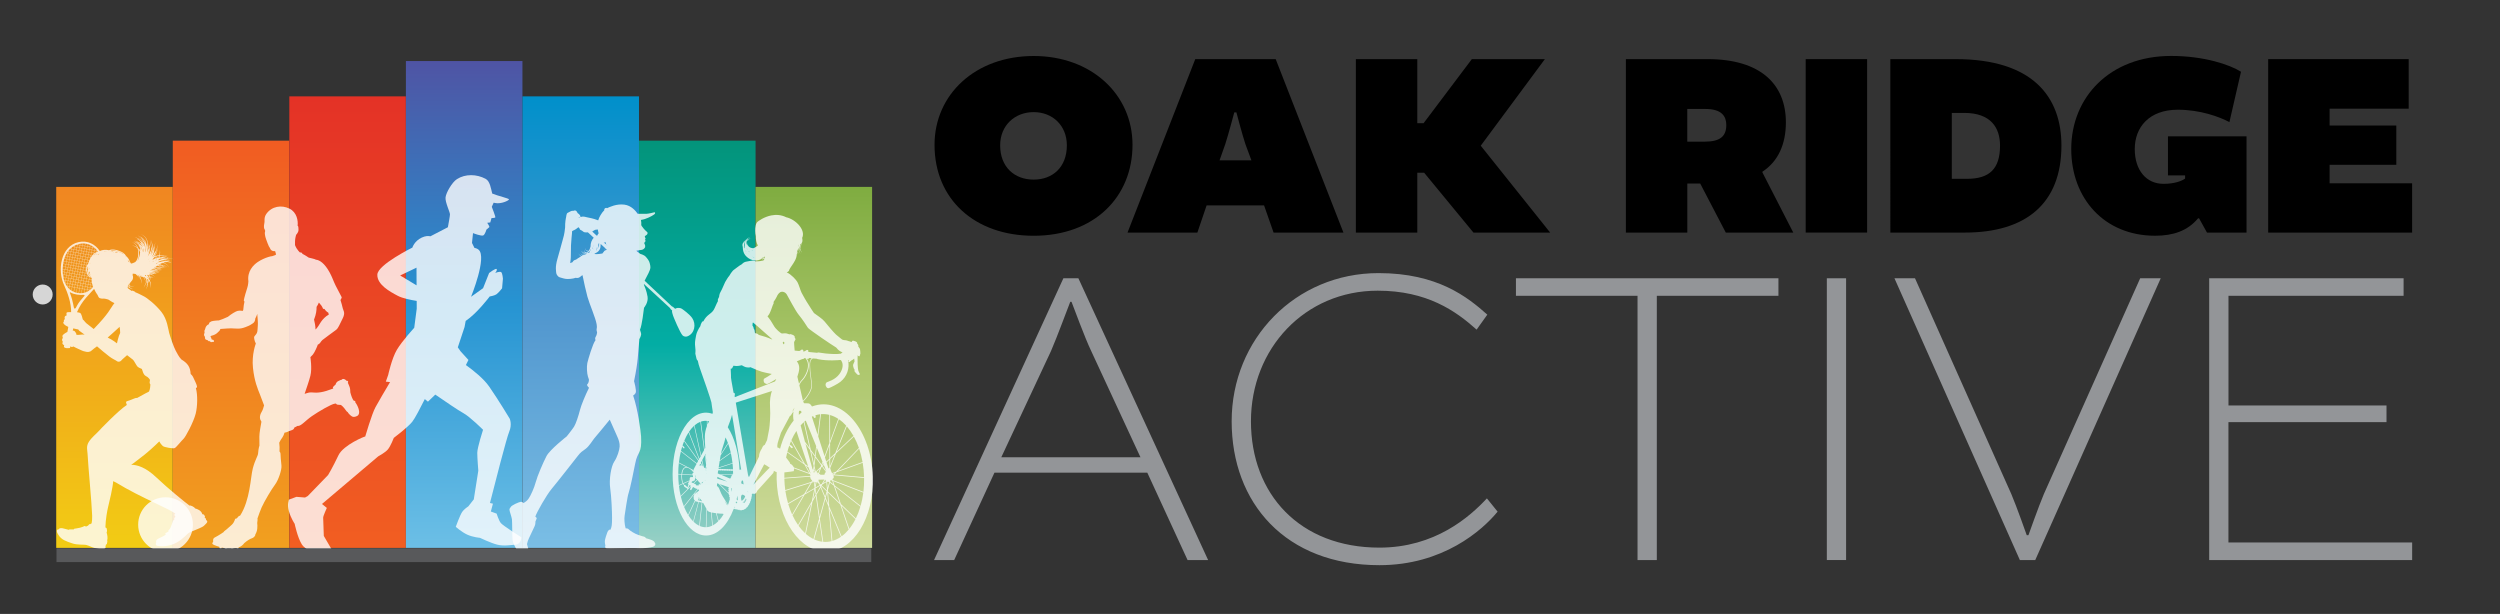 <?xml version="1.0" encoding="utf-8"?>
<!-- Generator: Adobe Illustrator 28.2.0, SVG Export Plug-In . SVG Version: 6.00 Build 0)  -->
<svg version="1.1" id="Layer_1" xmlns="http://www.w3.org/2000/svg" xmlns:xlink="http://www.w3.org/1999/xlink" x="0px" y="0px"
	 viewBox="0 0 792 194.49" style="enable-background:new 0 0 792 194.49;" xml:space="preserve">
<rect x="0" y="0" width="792" height="194.49" fill="#333333" stroke="none"/>
<style type="text/css">
	.st0{fill:#32B6E9;}
	.st1{fill:#0095D3;}
	.st2{fill:#0073B8;}
	.st3{opacity:0.8;fill:#FFFFFF;}
	.st4{fill:#0170B6;}
	.st5{fill:#939598;}
	.st6{fill:#90AB48;}
	.st7{fill:#010101;}
	.st8{fill:url(#_x31__00000160172803679396798940000007325734978562981535_);}
	.st9{fill:url(#_x32__00000036937677729304289120000010890463367241361072_);}
	.st10{fill:url(#_x33__00000075875398969204711730000005936499132291561406_);}
	.st11{fill:url(#_x34__00000156586649826954556970000005997327426356790915_);}
	.st12{fill:url(#_x35__00000110457274016717603530000000190650868035053502_);}
	.st13{fill:url(#_x36__00000165225941225016851270000013467850748278202754_);}
	.st14{fill:url(#_x37__00000065759110397081352460000013457048697207526060_);}
	.st15{fill:#58595B;}
</style>
<linearGradient id="_x31__00000078750167398254718110000018237739732276787623_" gradientUnits="userSpaceOnUse" x1="292.876" y1="808.143" x2="292.876" y2="922.505" gradientTransform="matrix(-1 0 0 -1 329.153 981.715)">
	<stop  offset="0" style="stop-color:#F2CC14"/>
	<stop  offset="1" style="stop-color:#F08621"/>
</linearGradient>
<rect id="_x31_" x="17.81" y="59.21" style="fill:url(#_x31__00000078750167398254718110000018237739732276787623_);" width="36.92" height="114.36"/>
<linearGradient id="_x32__00000086675747183459202290000004113304873247410351_" gradientUnits="userSpaceOnUse" x1="255.952" y1="808.143" x2="255.952" y2="937.15" gradientTransform="matrix(-1 0 0 -1 329.153 981.715)">
	<stop  offset="0" style="stop-color:#F1A01F"/>
	<stop  offset="1" style="stop-color:#F15C22"/>
</linearGradient>
<rect id="_x32_" x="54.74" y="44.56" style="fill:url(#_x32__00000086675747183459202290000004113304873247410351_);" width="36.92" height="129.01"/>
<linearGradient id="_x33__00000021084525515969400420000001494710777148877704_" gradientUnits="userSpaceOnUse" x1="219.028" y1="808.143" x2="219.028" y2="951.185" gradientTransform="matrix(-1 0 0 -1 329.153 981.715)">
	<stop  offset="0" style="stop-color:#F15E22"/>
	<stop  offset="1" style="stop-color:#E43226"/>
</linearGradient>
<rect id="_x33_" x="91.66" y="30.53" style="fill:url(#_x33__00000021084525515969400420000001494710777148877704_);" width="36.92" height="143.04"/>
<linearGradient id="_x34__00000181083684662973737030000000485025440495076018_" gradientUnits="userSpaceOnUse" x1="182.103" y1="808.143" x2="182.103" y2="962.373" gradientTransform="matrix(-1 0 0 -1 329.153 981.715)">
	<stop  offset="0" style="stop-color:#6CBFE6"/>
	<stop  offset="0.5" style="stop-color:#2694D2"/>
	<stop  offset="1" style="stop-color:#4F54A4"/>
</linearGradient>
<rect id="_x34_" x="128.59" y="19.34" style="fill:url(#_x34__00000181083684662973737030000000485025440495076018_);" width="36.92" height="154.23"/>
<linearGradient id="_x35__00000101786306897470814380000003985549160283249331_" gradientUnits="userSpaceOnUse" x1="145.179" y1="808.143" x2="145.179" y2="951.185" gradientTransform="matrix(-1 0 0 -1 329.153 981.715)">
	<stop  offset="0" style="stop-color:#7ABEE5"/>
	<stop  offset="0.5" style="stop-color:#5398CF"/>
	<stop  offset="1" style="stop-color:#0090CB"/>
</linearGradient>
<rect id="_x35_" x="165.51" y="30.53" style="fill:url(#_x35__00000101786306897470814380000003985549160283249331_);" width="36.92" height="143.04"/>
<linearGradient id="_x36__00000176765466857858202700000000420766673176699577_" gradientUnits="userSpaceOnUse" x1="108.255" y1="808.143" x2="108.255" y2="937.15" gradientTransform="matrix(-1 0 0 -1 329.153 981.715)">
	<stop  offset="5.618000e-03" style="stop-color:#99D0C5"/>
	<stop  offset="0.5" style="stop-color:#03ADA4"/>
	<stop  offset="1" style="stop-color:#03947B"/>
</linearGradient>
<rect id="_x36_" x="202.44" y="44.56" style="fill:url(#_x36__00000176765466857858202700000000420766673176699577_);" width="36.92" height="129.01"/>
<linearGradient id="_x37__00000156589764967858473860000017660547701501083271_" gradientUnits="userSpaceOnUse" x1="71.331" y1="808.143" x2="71.331" y2="922.505" gradientTransform="matrix(-1 0 0 -1 329.153 981.715)">
	<stop  offset="0" style="stop-color:#CFDB9D"/>
	<stop  offset="0.5" style="stop-color:#ADC76D"/>
	<stop  offset="1" style="stop-color:#7FAC40"/>
</linearGradient>
<rect id="_x37_" x="239.36" y="59.21" style="fill:url(#_x37__00000156589764967858473860000017660547701501083271_);" width="36.92" height="114.36"/>
<path class="st3" d="M262,174.79c-8.44,0.25-15.58-10.01-15.96-22.91c-0.02-0.78-0.02-1.55,0.01-2.31c-0.36-0.1-0.63-0.24-0.88-0.42
	c-0.04,0.36-0.17,0.67-0.21,0.72c-0.06,0.08-4.06,4.46-5.08,5.63c-0.13,0.49-0.51,0.91-0.74,0.93c-0.21,0.02-0.63,0-0.89-0.01
	c-0.01,0.12,0,0.24-0.13,0.32c0.06,0.05,0.09,0.13,0.08,0.21c-0.04,0.3-0.04,0.44-0.18,0.51c0.05,0.06,0.08,0.14,0.06,0.22
	c-0.06,0.29-0.07,0.44-0.22,0.5c0.05,0.06,0.06,0.14,0.04,0.22c-0.09,0.29-0.11,0.43-0.26,0.48c0.04,0.06,0.05,0.15,0.02,0.22
	c-0.04,0.11-0.09,0.21-0.14,0.31c-0.03,0.08-0.1,0.12-0.18,0.14c0.03,0.07,0.03,0.15-0.01,0.23c-0.15,0.26-0.21,0.4-0.37,0.41
	c0.02,0.07,0.01,0.16-0.04,0.23c-0.07,0.09-0.15,0.18-0.22,0.27c-0.06,0.06-0.14,0.09-0.22,0.08c0.01,0.08-0.02,0.16-0.08,0.22
	c-0.09,0.08-0.18,0.15-0.28,0.22c-0.07,0.05-0.16,0.06-0.23,0.03c-0.01,0.08-0.06,0.15-0.14,0.19c-0.04,0.02-0.35,0.16-0.38,0.14
	c-0.07,0.01-0.13,0-0.19-0.06c-0.03,0.06-0.07,0.1-0.13,0.12l-0.01,0.02c-0.01,0.03-0.03,0.04-0.04,0.01c0,0-0.01-0.02-0.02-0.01
	c-0.33,0.04-0.27-0.05-0.3,0.05c-0.02,0.07-0.06-0.05-0.07-0.07c0,0-0.24-0.05-0.24-0.05c-0.04,0.1-0.06,0.17-0.08,0.1
	c0,0-0.08-0.23-0.08-0.23c-0.05,0.04-0.11,0.07-0.18,0.06c-0.08,0.16-0.07,0.17-0.13-0.02l-0.23-0.04
	c-0.04-0.01-0.02-0.03-0.06,0.04c-0.03,0.05-0.04-0.02-0.06-0.09c-0.03-0.02-0.05-0.05-0.06-0.08c-0.06,0.05-0.13,0.08-0.21,0.06
	c-0.33-0.06-0.43-0.06-0.5-0.2c-0.1,0.09-0.18,0.07-0.35,0.03c-1.91,5.1-5.11,8.44-8.74,8.44c-5.86,0-10.61-8.71-10.61-19.45
	c0-11.81,5.85-21.51,12.63-19.1c0.08-0.23,0.13-0.46,0.1-0.64c-0.07-0.55-0.41-2.51-0.44-2.99c-0.04-0.48-2.69-8.23-3.65-10.81
	c-0.33-0.89-0.54-1.72-0.66-2.43c-0.39-0.08-0.46-0.89-0.63-1.55c-0.18-0.74-0.18-0.55-0.11-1.25c0.07-0.7-0.11-1.29-0.15-2.32
	c-0.04-1.03,0.22-2.07,0.37-2.95c0.12-0.7,0.73-2.02,1.32-2.82c0.08-0.32,0.21-0.8,0.37-1.05c0.2-0.31,0.2-0.49,0.6-0.51
	c1.07-2.12,2.38-2.22,3.24-3.56c0.36-0.56,0.92-2.05,1.37-2.83c-0.03-0.31-0.04-0.54,0-0.6c0.08-0.12,0.36-0.73,0.36-0.73
	s0.04-0.93,0.53-1.7c0.48-0.77,1.17-2.63,1.41-3.03c0.24-0.4,0.97-1.66,1.29-1.94c0,0,0.85-1.58,1.66-2.06
	c0.5-0.3,1.22-1.04,2.33-1.63c0.41-0.48,0.9-0.72,1.31-0.79c0.48-0.08,1.7-0.36,2.1-0.36c0.4,0,0.73,0.16,0.85,0.2
	c0.01,0,0.03,0.03,0.04,0.06c0.28-0.02,1.41-0.01,2.42-0.26c0.23-0.06,0.39-0.37,0.47-0.67c-0.09,0.05-0.19,0.08-0.3,0.08
	c-0.17,0.37-0.5,0.54-0.79,0.51c0.29-0.02,0.53-0.24,0.64-0.51c-0.15-0.02-0.28-0.08-0.36-0.14c-0.1,0.09-0.19,0.18-0.29,0.27
	c-1.74,0.95-3.81,0.28-5.04-1.26c-0.6-0.81-0.74-1.61-0.76-2.6c-0.2-0.59-0.14-1.07,0.27-1.54c0.1-0.26,0.23-0.51,0.38-0.75
	c-0.11,0.21-0.19,0.43-0.27,0.66c0.07-0.05,0.14-0.09,0.21-0.13c0.48-0.69,1.05-1.16,1.84-1.45c-0.66,0.31-1.15,0.73-1.57,1.33
	c0.1-0.03,0.14-0.1,0.21-0.17c0.29-0.4,0.63-0.69,1.08-0.91c-0.31,0.19-0.56,0.4-0.78,0.68c0.08-0.05,0.15-0.07,0.23-0.12
	c0.39-0.21,0.79-0.31,1.24-0.3c-0.26,0.02-0.5,0.07-0.74,0.15c0.41-0.06-0.33,0.18-0.48,0.28c-0.04,0.03-0.23,0.2-0.27,0.27
	c0.26-0.02,0.51,0,0.76,0.07c-0.27-0.05-0.53-0.05-0.81,0c-0.02,0.05-0.07,0.09-0.08,0.15c-0.06,0.35-0.08,0.69-0.04,1.05
	c0,0.02,0.03,0.03,0.03,0.04c-0.02-0.23-0.01-0.44,0.03-0.66c-0.01,0.19,0,0.37,0.04,0.55c0.02-0.06,0.07-0.11,0.08-0.17
	c0.02-0.06,0-0.14,0.03-0.21c0,0.04,0.01,0.09,0.02,0.14c0.04,0.25,0.02,0.05,0.03-0.06c0.02,0.19,0.07,0.4,0.13,0.57
	c0.03,0.1,0.08,0.13,0.13,0.21c-0.05-0.12-0.09-0.24-0.13-0.36c0.11,0.17,0.13,0.38,0.29,0.53c0.42,0.39,0.93,0.53,1.49,0.56
	c0.64-0.25,1.06-0.56,1.43-0.86c-0.51-0.89-0.66-1.94-0.65-2.98c-0.24-1.1-0.26-2.24-0.04-3.34c0.06-0.33,0.15-0.67,0.35-0.94
	c0.38-0.53,2.45-1.86,4.6-2.28c1.57-0.31,3.2-0.18,4.7,0.58c3.06,0.66,6.28,4.08,5.07,6.55c0.12,0.61,0.19,1.24-0.19,1.7
	c-0.09,0.54-0.24,1.07-0.43,1.59c0.11,0.52,0.3,0.98,0.59,1.44c-0.31-0.37-0.53-0.77-0.7-1.23c-0.01,0.02-0.03,0.04-0.03,0.05
	c0,0.01,0.04,0.03,0.03,0.04c0,0.01-0.03-0.04-0.04-0.03c-0.06,0.09-0.12,0.2-0.18,0.3c0.04,0.41,0.07,0.89,0.49,1.07
	c-0.64-0.24-0.66-1.14-0.69-1.73c0-0.06-0.01-0.04-0.04-0.08c-0.01,0.31-0.18,0.57-0.3,0.84c-0.03,0.06,0,0.13,0.01,0.19
	c0.05,0.37,0.21,0.65,0.56,0.79c-0.18-0.03-0.31-0.12-0.43-0.26c-0.13-0.02-0.24-0.08-0.32-0.16c-0.01-0.01-0.01,0.03-0.01,0.04
	c0.08,0.13,0.19,0.23,0.33,0.3c-0.13-0.02-0.24-0.07-0.35-0.14c0.01,0.02-0.02,0.06,0,0.08c0.13,0.12,0.23,0.25,0.27,0.44
	c-0.02-0.1-0.17-0.14-0.27-0.15c-0.01,1.39-0.82,2.6-1.61,3.74c-0.74,1.07-0.46,0.73-0.56,0.87c-0.28,0.38-0.23,0.66-0.37,0.79
	c-0.19,0.19-0.4,0.35-0.65,0.41c1.57,0.76,2.98,2.38,3.38,3.08c0.48,0.85,0.97,2.71,1.33,3.39c0.36,0.69,1.37,2.54,2.22,3.8
	c0.57,0.84,1.1,1.83,1.69,2.62c1.12,0.83,2.7,1.84,3.36,2.67c0.77,0.97,2.99,3.6,3.64,4.16c0.65,0.57,1.94,1.58,1.94,1.58
	s0.48,0.2,0.89,0.2c0.4,0,0.97,0.2,1.13,0.28c0.12,0.06,0.49,0.08,0.92,0.32c0.21-0.37,0.35-0.47,0.56-0.45
	c0.23,0.02,1.05,0.3,1.21,0.57c0.08,0.15,0.09,0.32,0.08,0.44c0.11,0.08,0.19,0.13,0.28,0.29c0.07,0.12,0.08,0.32,0.03,0.53
	c0.25,0.36,0.53,0.67,0.57,0.96c0.05,0.37,0.14,1.07,0.11,1.28c-0.02,0.21-0.21,0.55-0.21,0.78c0,0.19-0.52,0.11-0.66-0.24
	c0,0.4-0.01,0.79-0.03,1.09c-0.05,0.64,0.05,3.2,0.23,3.77c0.18,0.57,0.32,0.69,0.43,0.94c0.11,0.25,0.09,0.25,0.02,0.34
	c-0.07,0.09-0.46,0.14-0.59,0.09c-0.14-0.05-1-0.98-1.05-1.12c-0.03-0.08-0.01-0.26,0.02-0.54c-0.11-0.12-0.22-0.27-0.27-0.42
	c-0.11-0.34-0.3-0.94-0.16-1.26c0.11-0.26,0.22-0.54,0.42-0.94c-0.02-0.29-0.06-0.62-0.13-0.9c-0.15,0.18-0.52,0.5-0.73,0.5
	c-0.12,0.12-0.24,0.24-0.37,0.3c-0.27,0.14-0.3,0.41-0.5,0.32c-0.36-0.16-0.13-0.61-0.11-0.63c-0.09,0-0.16,0-0.22,0
	c0.55,2.54-0.29,5.22-2.44,6.9c-0.91,0.71-2.98,1.75-3.6,1.97c-0.62,0.22-0.97-0.49-1.06-0.86c-0.09-0.38,0.11-0.86,0.38-0.99
	c0.27-0.13,2.67-0.77,4-2.61c1.33-1.83,1.02-3.29,0.84-3.71c-0.18-0.42-0.31-0.75-0.62-0.73c-0.31,0.02-3.82,0.4-7.11-0.27
	c-0.15-0.03-0.25-0.08-0.32-0.13c-0.31-0.02-0.73-0.06-1.22-0.09c-0.8,0.39-0.9,1.33-0.88,2.22c0.05,2.43,0.45,4.15,0.6,6.21
	c0.12,1.62-1.46,3.89-2.81,5.29l0.35,0.47c0,0,0.68,0.03,1.23,0.03c0.52,0,0.88,0.43,1.23,1c9.75-3.65,18.86,7.78,19.29,22.25
	C276.97,163.88,270.43,174.54,262,174.79z M236.36,78.03c0.03,0.12,0.1,0.35,0.08,0.22C236.42,78.18,236.37,78.11,236.36,78.03z
	 M235.49,77.07c-0.06,0.15-0.09,0.3-0.09,0.46C235.42,77.38,235.45,77.22,235.49,77.07z M235.6,77.11c0.06-0.16,0.14-0.32,0.22-0.47
	c-0.04,0.05-0.12,0.09-0.14,0.15C235.63,76.89,235.63,77.01,235.6,77.11z M235.83,79.02c-0.02-0.09-0.01-0.18-0.08-0.24
	C235.77,78.86,235.8,78.94,235.83,79.02z M235.92,77.61c0.16,0.84,0.07-0.06,0.09-0.36c-0.05-0.33,0.03-0.58,0.2-0.86
	c-0.02,0.01-0.05,0.02-0.07,0.03c-0.33,0.62-0.46,1.2-0.46,1.9c0.02,0.03,0.04,0.05,0.06,0.08c-0.02-0.44,0-0.87,0.11-1.29
	c-0.08,0.6-0.03,0.93,0.05,1.46C236.14,78.75,235.98,78.79,235.92,77.61z M236.43,79.83c-0.06-0.09-0.09-0.19-0.14-0.29
	c-0.05-0.1-0.14-0.2-0.2-0.3C236.19,79.44,236.29,79.65,236.43,79.83z M236.59,80.65c-0.17-0.21-0.31-0.44-0.48-0.66
	C236.26,80.22,236.4,80.45,236.59,80.65z M236.76,79c-0.08-0.14-0.15-0.29-0.21-0.44c0.03,0.14,0.06,0.29,0.13,0.42
	C236.7,79,236.75,78.98,236.76,79z M236.81,77.75c-0.05-0.36-0.07-0.32-0.09-0.52c-0.01,0.06-0.08,0.12-0.07,0.18
	c0.01,0.1,0.08,0.19,0.12,0.28C236.78,77.72,236.8,77.74,236.81,77.75z M237.06,79.39c-0.01,0-0.03-0.07-0.05-0.05
	C237,79.37,237,79.37,237.06,79.39z M236.97,80.16c0.05,0.02,0.02,0.05,0.08,0.07C237.1,80.25,237.01,80.17,236.97,80.16z
	 M237.47,79.89c-0.04-0.03-0.09-0.12-0.12-0.14c-0.09-0.05-0.18-0.07-0.26-0.13c0.06,0.06,0.12,0.14,0.19,0.19
	C237.34,79.86,237.41,79.86,237.47,79.89z M237.91,80.77c-0.02-0.01-0.03,0-0.05,0C237.95,80.81,238.04,80.85,237.91,80.77z
	 M238.11,79.21c0.14,0.06,0.32,0.14,0.48,0.14C238.45,79.3,238.27,79.18,238.11,79.21z M239.11,81.49c-0.27-0.04-0.51-0.12-0.78-0.1
	C238.58,81.46,238.84,81.5,239.11,81.49z M273.3,146.61l-8.26,2.99l-0.7,0.73l9.4,0.84C273.7,149.62,273.56,148.1,273.3,146.61z
	 M264.53,149.79l-0.81,0.3c0.04,0.06,0.08,0.13,0.11,0.2l0.21,0.02L264.53,149.79z M272.18,142.14l-6.76,7.07l7.84-2.84
	C273,144.89,272.63,143.47,272.18,142.14z M270.5,138.31l-5.67,5.36L263,148.3c0.14,0.24,0.21,0.96,0.59,1.58l1.32-0.48l7.19-7.51
	C271.64,140.61,271.11,139.41,270.5,138.31z M262.98,152.63l1.06,0.83l-0.4-1.18l-0.5-0.19L262.98,152.63z M263,147.65l1.43-3.59
	l-1.43,1.35L263,147.65z M263.53,151.98c-0.03-0.09,0-0.07-0.08-0.03L263.53,151.98z M268.26,135.06l-3.21,8.07l5.33-5.04
	C269.75,136.97,269.03,135.95,268.26,135.06z M265.76,132.82l-2.79,7.59l0.01,4.67l1.65-1.56l3.45-8.67
	C267.36,134.06,266.58,133.37,265.76,132.82z M262.96,131.49l0.02,8.23l2.58-7.03C264.73,132.14,263.86,131.74,262.96,131.49z
	 M262.91,152.88l-0.66,2.38l0.04,0.44l3.72,3.6l-1.84-5.42L262.91,152.88z M250.26,146.84c0,0,0.05,0.11,0.38,0.24
	c0.27,0.11,0.73,0.7,0.89,1.02l4.84,1.76l-1.53-2.7c-0.09-0.06-4.73-3.3-5.45-3.83c-0.13,0.53-0.25,1.07-0.36,1.62
	C249.73,145.94,250.42,146.62,250.26,146.84z M251.08,141.91c-0.11,0.11-0.28,0.11-0.39,0.01c-0.41-0.4-0.47-0.42-0.47-0.58
	l-0.18-0.17c-0.22,0.62-0.42,1.26-0.59,1.93c0.91,0.67,2.88,2.05,5.11,3.6l-3.96-6.97c-0.15,0.35-0.29,0.7-0.42,1.06l0.3,0.29
	c0.16-0.01,0.2,0.06,0.6,0.45C251.19,141.62,251.19,141.8,251.08,141.91z M250.72,139.43l4.3,7.57c0.32,0.22,0.66,0.45,0.99,0.68
	c-1.06-3.11-2.78-8.22-3.71-11.15C251.71,137.41,251.18,138.38,250.72,139.43z M251.67,129.13c-0.21,0.38-0.46,0.86-0.75,1.4
	C251.76,129.37,251.29,130.26,251.67,129.13z M253.95,120.41c0.9-0.9,2.12-3.01,2.02-4.89c-0.05-0.84-0.35-1.55-0.9-2.13l-0.37,0.15
	c-0.05,0.13-0.18,0.21-0.32,0.21c-0.27,0,0.31-0.21-1.94,0.71c1.17,1.47,0.79,3.02,0.17,4.87l0.52,2.27
	C253.33,121.16,253.6,120.76,253.95,120.41z M253.06,131.43c0.28-0.27,0.57-0.52,0.87-0.76l-0.18-0.56c-0.17,0.17-0.58,0-0.58,0
	C253.08,130.24,253.04,130.75,253.06,131.43z M256.14,148.07c-0.28-0.19-0.56-0.38-0.84-0.58
	C257.19,150.82,257.04,150.73,256.14,148.07z M257.41,148.65c0.07,0.05,0.14,0.09,0.2,0.14l0.15-1.21l-1.15-5.02l-1.44-1.99
	C256.16,144.23,257.4,148.63,257.41,148.65z M260.36,153.28l0.78-1.36l-1.82,0.05c-0.01,0.05-0.03,0.11-0.05,0.16l0.45,1.1
	l0.27,0.26L260.36,153.28z M260,153.89l0.02-0.04C259.94,153.77,259.95,153.76,260,153.89z M257.8,149.21
	c-0.06,0.45-0.06,0.37-0.01,0.49c0.09-0.07,0.19-0.12,0.3-0.14c0.15-0.03,0.14,0.04,0.12-0.07
	C258.07,149.4,257.94,149.31,257.8,149.21z M258.12,149.14l-0.2-0.87l-0.09,0.68C257.93,149.01,258.03,149.08,258.12,149.14z
	 M258.21,153.82l0.21-1.03c-0.13-0.02-0.25-0.08-0.37-0.18C258.03,152.62,258.02,152.53,258.21,153.82z M258.33,154.45l1.33-0.77
	l-0.13-0.31l-0.68-0.66c-0.06,0.03-0.12,0.06-0.18,0.07L258.33,154.45z M261.67,149.53l-1.23-1.7l-0.27,0.26l-0.72,1.96
	c0.17,0.12,0.33,0.23,0.5,0.34l1.23,0.01C261.24,149.99,261.42,149.67,261.67,149.53z M261.41,151.94l-0.64,1.11
	c1.13-0.65,0.99-0.54,0.98-0.63C261.62,152.29,261.5,152.13,261.41,151.94z M259.36,150.28l-0.04,0.1l0.19,0
	C259.46,150.35,259.41,150.32,259.36,150.28z M259.77,148.46l-1.11,1.05c0.2,0.13,0.39,0.27,0.58,0.4L259.77,148.46z M259.04,152.56
	l0.26,0.25l-0.16-0.38C259.11,152.48,259.07,152.52,259.04,152.56z M259.15,150.14c-0.08-0.06-0.17-0.12-0.26-0.18
	C259.16,150.3,259.06,150.38,259.15,150.14z M260.33,153.81l1.63,1.58c0.06-0.21,0.07,0.21-0.18-2.65l-1.25,0.72L260.33,153.81z
	 M261.82,149.33l-0.83-2.03l-0.38,0.36L261.82,149.33z M260.9,147.06l-0.19-0.46l-0.29,0.79l0.05,0.07L260.9,147.06z M260.57,146.27
	l-1.83-4.48l-0.36,2.8l1.86,2.56L260.57,146.27z M258.34,144.94l-0.33,2.63c0.45,1.96,0.39,1.76,0.44,1.8l1.5-1.42l0.19-0.52
	L258.34,144.94z M258.14,144.66l-1.16-1.6l0.87,3.83L258.14,144.66z M257.53,149.03c0.05,0.14,0.03,0.12,0.05,0.03
	C257.56,149.05,257.55,149.04,257.53,149.03z M257.36,152.58l0.41-0.13c0,0-0.11-0.04-0.26-0.12
	C257.45,152.41,257.41,152.49,257.36,152.58z M257.17,152.89c-0.58,0.98-1.28,2.16-2,3.38l2.88-1.65c0.03-0.14,0.05,0.12-0.24-1.92
	L257.17,152.89z M257.57,158.13l0.82-1.42l-0.22-1.49L257.57,158.13z M258.58,156.37l1.27-2.21l-0.1-0.25l-1.41,0.81L258.58,156.37z
	 M258.64,156.75l1.01,7l1.67-6.04l-1.35-3.27L258.64,156.75z M261.42,157.33l0.46-1.68l-1.68-1.63l-0.09,0.15L261.42,157.33z
	 M261.58,157.7l0.83,2l-0.34-3.78L261.58,157.7z M262.19,154.58l0.51-1.86l-0.11-0.09c-0.19,0.09-0.38,0.07-0.58-0.02L262.19,154.58
	z M262.75,145.64l-0.9,0.85l0.61,1.91c0.09-0.06,0.2-0.13,0.29-0.16L262.75,145.64z M262.74,141.07l-1.4,3.83l0.43,1.35l0.98-0.93
	L262.74,141.07z M260.09,131.21l-0.89,7.03l2.02,6.28l1.52-4.15l-0.02-8.95C261.81,131.2,260.95,131.14,260.09,131.21z M257.19,132
	l1.83,5.69l0.82-6.46c-0.51,0.06-1.02,0.17-1.51,0.32c0.21,0.66-0.02,0.87-0.23,0.87c-0.2,0-0.35-0.28-0.51-0.6
	C257.46,131.88,257.33,131.94,257.19,132z M254.82,133.58l2.03,8.88l1.34,1.85l0.38-2.97l-3.31-8.11
	C255.1,133.34,254.96,133.46,254.82,133.58z M253.64,134.76c0.34,1.36,0.84,3.23,1.36,5.15l1.48,2.04l-1.87-8.19
	C254.28,134.07,253.95,134.41,253.64,134.76z M257.16,113.47c-0.28-0.02-0.58-0.05-0.88-0.07c-0.02,0.31-0.4,0.44-0.61,0.21
	l-0.1-0.05c0.4,0.55,0.63,1.2,0.67,1.94c0.11,1.96-1.16,4.15-2.1,5.09c-0.42,0.42-0.71,0.9-0.9,1.47l1.14,4.92
	c1.3-1.36,2.79-3.51,2.67-5.03c-0.15-2.07-0.55-3.75-0.6-6.22C256.43,114.9,256.52,113.97,257.16,113.47z M252.59,79.5
	c-0.02,0.1-0.05,0.19-0.07,0.29c0.09,0.11,0.18,0.18,0.31,0.23C252.7,79.86,252.63,79.69,252.59,79.5z M253.03,78.14
	c0.05-0.67,0.12-0.6,0-0.57c-0.01,0.21-0.02,0.43-0.03,0.64C253,78.19,253.03,78.16,253.03,78.14z M253.37,78.86
	c-0.05-0.04-0.11-0.09-0.15-0.13c0,0.15,0.01,0.29,0.02,0.44C253.28,79.06,253.32,78.96,253.37,78.86z M253.42,78.73
	c-0.06-0.27-0.12-0.54-0.13-0.82c-0.05,0.22-0.09,0.53-0.06,0.73c0.01,0.12,0.11,0.11,0.15,0.2
	C253.38,78.8,253.42,78.77,253.42,78.73z M253.78,77.23c-0.07,0.05-0.14,0.1-0.22,0.14c-0.05,0.36-0.08,0.74-0.03,1.05
	C253.65,78.02,253.73,77.63,253.78,77.23z M241.87,81.43c-0.13,0.1-0.26,0.2-0.38,0.3c0.11,0.05,0.22,0.08,0.34,0.08
	C241.86,81.72,241.88,81.61,241.87,81.43z M242.28,81.6c0.02-0.19,0.02-0.06-0.19-0.33c-0.02,0.01-0.04,0.03-0.06,0.04
	c0.01,0.16,0,0.32-0.04,0.47C242.09,81.76,242.19,81.71,242.28,81.6z M238.4,103.26l0.03-0.01c0.26,0.15,0.37,0.92,0.37,0.92
	s0.3,0.3,0.26,0.59c-0.01,0.11,0.05,0.42,0.12,0.78c0.28,0.03,0.53,0.1,0.8,0.22c0.17,0.08,0.29,0.19,0.37,0.33
	c1.21,0.3,2.91,0.84,4.34,1.5c-0.16-0.22-0.34-0.42-0.53-0.55c-0.55-0.4-4.21-3.8-5.63-4.9c-0.05,0.18-0.1,0.32-0.12,0.41
	C238.39,102.63,238.42,102.93,238.4,103.26z M228.36,143.85l2.25-3.5c-0.23-0.62-0.48-1.21-0.76-1.77
	C229.47,140.49,228.63,142.29,228.36,143.85z M228.04,145.81l3.46-2.44c-0.22-0.98-0.5-1.92-0.81-2.8l-2.41,3.74
	C228.21,144.74,228.13,145.25,228.04,145.81z M227.67,148.1l4.38-1.42c-0.12-1.08-0.29-2.12-0.51-3.12l-3.55,2.5
	C227.89,146.72,227.78,147.42,227.67,148.1z M227.61,148.52c0.08,0,0.19-0.01,0.27,0.11c0.05-0.06,0.12-0.09,0.2-0.09
	c0.33,0.01,0.43-0.01,0.52,0.12c0.09-0.11,0.16-0.09,0.53-0.08c0.08,0,0.15,0.04,0.19,0.1c0.05-0.06,0.12-0.09,0.2-0.09
	c0.33,0.01,0.43-0.01,0.52,0.11c0.09-0.12,0.18-0.09,0.53-0.08c0.08,0,0.15,0.04,0.19,0.1c0.05-0.06,0.12-0.09,0.2-0.09
	c0.33,0.01,0.43-0.01,0.52,0.11c0.09-0.11,0.18-0.09,0.53-0.08c0.08,0,0.15,0.04,0.19,0.1c0.01-0.01,0.01-0.01,0.02-0.02
	c-0.03-0.64-0.07-1.27-0.14-1.89l-4.43,1.44C227.63,148.37,227.62,148.45,227.61,148.52z M227.22,151.63
	c0.27,0.08,2.28,0.68,3.23,0.96l-3.2-1.54C227.22,151.35,227.23,151.32,227.22,151.63z M230.89,154.59c0.02-0.02,0.02-0.05,0-0.08
	l-0.12-0.19l-2.73-0.94l2.7,2.69c0-0.03-0.01,0,0.17-0.29c0.04-0.06-0.02-0.09-0.21-0.29c-0.04-0.04-0.01-0.06,0.18-0.3
	c0.04-0.05-0.01-0.08-0.19-0.32C230.66,154.81,230.69,154.8,230.89,154.59z M230.98,156.31c0,0,0-0.01-0.01-0.01
	C230.9,156.24,230.92,156.25,230.98,156.31z M224.11,133.35l0.01,1.17c0.18-0.43,0.37-0.8,0.52-1.07
	C224.47,133.41,224.29,133.37,224.11,133.35z M222.06,133.57l1.16,8.74c0.07-0.13,0.14-0.25,0.21-0.37
	c-0.18-3.08-0.36-4.6,0.52-6.96l-0.02-1.64C223.34,133.28,222.75,133.33,222.06,133.57z M223.84,148.39l-0.06-0.49l-0.09,0.5
	C223.77,148.38,223.77,148.39,223.84,148.39z M223.79,149.29c0.02,0.03,0.01,0.04,0.02-0.05
	C223.81,149.24,223.79,149.29,223.79,149.29z M223.63,149.07c0.03,0.05,0.02,0.04,0.09-0.2c-0.07-0.01-0.12-0.05-0.16-0.1
	c-0.01,0.01-0.02,0.02-0.02,0.03C223.62,148.83,223.66,148.96,223.63,149.07z M222.99,147.88l0.02,0.16
	c0.01,0.1,0.07,0.17,0.13,0.16l0.1-0.02c0.07-0.01,0.12,0.08,0.13,0.18c0.08,0,0.11,0.02,0.14,0.04l0.19-1.12l-0.41-3.09l-0.83,1.56
	l0.43,1.95C222.94,147.72,222.98,147.79,222.99,147.88z M222.84,152.54l-0.01,0.05c0.13-0.16,0.11-0.13,0.12-0.17
	C222.91,152.41,222.86,152.45,222.84,152.54z M221.35,158.16c-0.25,0.01-0.22-0.05-0.2,0.36l0.19,0.04l0.21-0.8
	c-0.05-0.06-0.09-0.12-0.13-0.19c-0.19,0.2-0.19,0.12-0.04,0.48C221.4,158.09,221.38,158.16,221.35,158.16z M221.28,157.29
	c-0.01-0.02-0.02-0.05-0.03-0.07C221.25,157.25,221.26,157.27,221.28,157.29z M221.36,153.44c0-0.06,0.03-0.09,0.06-0.07
	c0.23,0.2,0.18,0.22,0.29-0.14c0.01-0.05,0.06-0.05,0.08,0c0.14,0.34,0.1,0.32,0.26,0.16c0-0.03,0-0.05,0.01-0.08
	c-0.14,0-0.21-0.11-0.4-0.33c-0.05-0.06-0.07-0.14-0.05-0.22c-0.15,0.02-0.2-0.09-0.41-0.34c-0.05-0.06-0.07-0.14-0.05-0.22
	c-0.07,0-0.15-0.03-0.2-0.09c-0.16,0.11,0.25-0.3-1.12,1.06l0.71,0.34l-0.11,0.22c0.26,0.06,0.64,0.06,0.9,0.05
	C221.4,153.79,221.38,153.69,221.36,153.44z M217.94,153.26c0.03-0.04,0.29-0.52,0.48-0.87l-1.87,0.84c0.1,0.17,0.21,0.32,0.28,0.42
	c0.09-0.03,0.18-0.02,0.25,0.05c0.43,0.35,0.46,0.36,0.48,0.49l0.21,0.18l0.35-0.86C218.02,153.4,217.92,153.29,217.94,153.26z
	 M218.04,154.57c0.03,0.02,0.04,0.05,0.06,0.08l0.77-0.77c-0.38-0.19-0.25-0.06-0.47-0.19C218.4,153.69,218.04,154.56,218.04,154.57
	z M219.54,151.13c-0.01-0.62,0.02-0.38-0.11-0.58l-3.35-0.18c-0.07,0.83,0,1.97,0.39,2.7l2.05-0.92c-0.14-0.49,0.06-1,0.29-1
	C218.81,151.14,219.53,151.13,219.54,151.13z M216.1,150.19l3.25,0.18c-0.07-0.32,0.13-0.61,0.39-0.62c0-0.02,0-0.05,0-0.07
	C218.07,147.63,216.43,147.46,216.1,150.19z M219.72,149.35c0-0.07,0-0.14,0-0.2l-0.36-0.19
	C219.5,149.1,219.62,149.23,219.72,149.35z M219.07,152.82l0.58,0.28c1.57-1.57,1.07-0.98,1.03-1.37c-0.02,0,0.02-0.01-0.1,0.01
	c-0.09,0.01-0.11-0.12-0.11-0.2l-0.04-0.05l-0.25,0.11c-0.01,0.35-0.07,0.65-0.21,0.69c-0.08,0.02-0.15,0.02-0.2-0.01
	c-0.12,0.24-0.25,0.2-0.52,0.2L219.07,152.82z M220.25,151.07c-0.01-0.06,0-0.08,0.04-0.21c0.02-0.08,0-0.17-0.05-0.21
	c-0.14-0.11-0.04-0.14-0.05,0.74l0.13-0.06C220.27,151.27,220.21,151.2,220.25,151.07z M220.18,150.24l-0.02,0
	C220.16,150.28,220.15,150.32,220.18,150.24z M221.43,147.69L221.43,147.69C221.43,147.7,221.43,147.69,221.43,147.69z
	 M222.26,147.6c-0.13-0.34-0.04-0.18-0.41-0.7l-0.27,0.51l0.24,0.19c0.03-0.03,0.04-0.05,0.09-0.19c0.04-0.1,0.13-0.1,0.18-0.01
	C222.16,147.56,222.19,147.62,222.26,147.6z M222.06,152.69c0.02,0.03,0.05,0.05,0.07,0.08
	C222.09,152.71,222.08,152.7,222.06,152.69z M221.74,158.63c0.33,0.06,0.43,0.06,0.5,0.2c0.03-0.03,0.07-0.05,0.11-0.06l0.01-0.08
	c-0.35-0.53-0.49-0.61-0.66-0.77C221.4,159.03,221.48,158.58,221.74,158.63z M222.67,152.79c-0.03-0.02,0.01,0.02-0.1-0.11
	c-0.05-0.06-0.12-0.04-0.15,0.04c-0.05,0.14-0.07,0.2-0.13,0.21c0.04,0.06,0.04,0.13,0.02,0.2
	C222.43,153.14,222.3,153.26,222.67,152.79z M222.71,147.79l-0.39-1.78l-0.28,0.52c0.32,0.82,0.23,0.64,0.41,0.89
	c0.04,0,0.08,0.04,0.1,0.11C222.58,147.61,222.55,147.56,222.71,147.79z M223.54,143.73l-0.1,0.19
	C224.03,148.36,223.75,146.8,223.54,143.73z M223.21,152.41c0,0,0.21-0.11,0.34-0.42L223.21,152.41z M223.72,149.52l0.02,0.01
	C223.74,149.53,223.72,149.51,223.72,149.52z M223.69,150.07c0.06,0,0.05-0.01,0.06,0.01c0-0.03,0-0.06,0.01-0.09l-0.07,0.03
	C223.69,150.04,223.69,150.05,223.69,150.07z M220.03,134.76l2.09,9.52c0.34-0.61,0.66-1.2,0.94-1.71l-1.19-8.95
	C221.24,133.87,220.62,134.25,220.03,134.76z M218.27,136.8l3.3,8.51c0.14-0.26,0.29-0.52,0.43-0.78l-2.12-9.63
	C219.3,135.42,218.76,136.06,218.27,136.8z M216.8,139.57l4.49,6.24c0.05-0.1,0.11-0.2,0.16-0.3l-3.31-8.53
	C217.65,137.75,217.2,138.61,216.8,139.57z M215.73,142.83l5.03,3.95c0.14-0.25,0.28-0.51,0.43-0.79l-4.47-6.22
	c-0.17,0.43-0.34,0.87-0.49,1.33l0.17,0.21c0.13,0.01,0.15,0.08,0.41,0.4c0.11,0.14,0.01,0.35-0.16,0.35c-0.13,0-0.16-0.08-0.42-0.4
	c-0.04-0.05-0.05-0.11-0.04-0.17l-0.06-0.07C215.99,141.87,215.85,142.34,215.73,142.83z M215.08,146.52l2.87,1.5
	c0.28,0.09,0.55,0.24,0.8,0.42l0.97,0.51c-0.01-0.24-0.15,0.03,0.96-2l-4.98-3.92C215.42,144.13,215.21,145.3,215.08,146.52z
	 M214.87,150.12l1.01,0.06c0.11-1.02,0.49-2.19,1.52-2.24l-2.35-1.23C214.93,147.81,214.87,148.95,214.87,150.12z M215.06,153.7
	l1.22-0.55c-0.4-0.76-0.48-1.94-0.41-2.79l-1-0.05C214.87,151.47,214.94,152.6,215.06,153.7z M215.64,157.1l2.2-2.19
	c-0.05-0.02-0.01,0.01-0.51-0.41c-0.14,0.01-0.16-0.04-0.58-0.39c-0.1-0.08-0.12-0.22-0.06-0.33c-0.08-0.11-0.2-0.27-0.32-0.47
	l-1.28,0.58C215.21,155.01,215.4,156.08,215.64,157.1z M216.64,160.38l4.35-5.47c-0.69-0.11-0.68-0.19-1.43-0.64
	c-0.16,0.27-0.5,0.87-0.58,0.99c-0.11,0.15-0.46-0.2-0.37-0.31c0.07-0.08,0.22-0.58,0.36-0.91l-3.28,3.28
	C215.95,158.41,216.27,159.43,216.64,160.38z M217.99,163.12l2.1-4.52c-0.02-0.05-0.02-0.11,0-0.16c-0.09-0.01-0.17-0.06-0.21-0.14
	c-0.05-0.11-0.09-0.23-0.12-0.36c-0.02-0.09,0.01-0.17,0.07-0.23c-0.07-0.04-0.12-0.12-0.12-0.21c0-0.13,0.01-0.25,0.04-0.37
	c0.02-0.09,0.08-0.16,0.16-0.19c-0.05-0.07-0.06-0.17-0.01-0.25c0.11-0.2,0.29-0.45,0.51-0.37c0.01-0.17,0.13-0.17,0.33-0.36
	c0.06-0.06,0.15-0.08,0.23-0.06c0-0.08,0.04-0.16,0.11-0.21c0.34-0.22,0.28-0.11,0.37-0.38c-0.01-0.24,0.01-0.2-0.22-0.19
	c-0.26,0.01,0.97-1.44-4.51,5.47C217.1,161.51,217.52,162.36,217.99,163.12z M221.12,156.8c-0.02,0.04-0.02,0.03,0.01,0.03
	C221.13,156.82,221.13,156.81,221.12,156.8z M220.79,156.53c-0.01,0.01-0.02,0.01-0.03,0.01c0.01,0.03,0.04,0.05,0.06,0.02
	l0.14-0.15c0.03-0.03,0.07,0,0.07,0.06c0,0.08,0,0.07,0.03-0.01C221.06,156.21,221.18,156.27,220.79,156.53z M220.86,158.49
	c-0.02,0.08-0.02,0.01,0.1,0C220.94,158.47,220.89,158.41,220.86,158.49z M219.59,165.17l1.63-6.14c-0.28-0.05-0.38-0.05-0.44-0.18
	c-0.15,0.14-0.39,0.03-0.55-0.1l-2.11,4.55C218.56,164.02,219.06,164.64,219.59,165.17z M221.51,166.56l0.78-7.33
	c-0.05-0.02-0.09-0.07-0.12-0.12c-0.06,0.05-0.13,0.07-0.21,0.06c-0.33-0.06-0.43-0.06-0.5-0.2c-0.11,0.1,0.09-0.56-1.73,6.34
	C220.3,165.85,220.89,166.27,221.51,166.56z M223.82,161.24c-0.05-0.1-0.11-0.22-0.18-0.34c-1.05-1.81-0.8-1.56-0.96-1.59l-0.2-0.04
	l-0.79,7.37c0.62,0.26,1.24,0.4,1.92,0.39L223.82,161.24z M225.64,166.54l-0.4-4.22c-0.8-0.2-1.05-0.41-1.25-0.75l-0.2,5.46
	C224.43,166.99,225.05,166.82,225.64,166.54z M227.52,165.17l-0.69-2.58c-0.56-0.07-1.05-0.15-1.4-0.23l0.39,4.09
	C226.41,166.14,226.98,165.7,227.52,165.17z M229.2,162.98l-0.1-0.22c-0.62-0.02-1.35-0.06-2.07-0.15l0.64,2.41
	C228.22,164.45,228.73,163.76,229.2,162.98z M229.32,162.76c-0.03,0-0.02-0.01-0.01,0.02C229.32,162.78,229.32,162.77,229.32,162.76
	z M230.55,160.15c-0.22-0.34-0.53-0.83-0.96-1.53C229.87,159.25,230.15,159.97,230.55,160.15z M231.25,157.96l-0.14-0.04
	c-0.1-0.03,0.17-0.44,0.08-0.48c-0.23-0.11-0.27-0.11-0.24-0.17c0.13-0.31,0.17-0.36,0.12-0.39c-0.3-0.19-0.28-0.12-0.15-0.37
	l-3.27-3.25l-0.48-0.16c-0.02,0.51-0.05,0.92-0.05,0.92s0.14-0.04,0.39,0.25c0.25,0.28,0.42,0.7,0.7,1.44
	c0.4,1.04,0.69,1.48,2.42,4.24C230.86,159.3,231.07,158.65,231.25,157.96z M231.92,154.7l-0.21-0.07c-0.02,0.48-0.01,0.82,0.03,1.18
	c0.04-0.23,0.08-0.46,0.12-0.69c-0.01-0.02-0.01-0.04,0.01-0.07C231.88,154.94,231.9,154.82,231.92,154.7z M232.08,150.36
	l-3.56,0.08l2.88,1.23c-0.06-0.26-0.09-0.34-0.04-0.33l0.23,0.03c0.1,0.01-0.11-0.53-0.01-0.5l0.23,0.07
	c0.09,0.03-0.08-0.55,0.02-0.5C232.12,150.57,232.09,150.6,232.08,150.36z M232.24,150.14c0-0.35-0.01-0.69-0.02-1.03
	c-0.02-0.01-0.03-0.03-0.04-0.05c-0.05,0.06-0.12,0.09-0.2,0.09c-0.33-0.01-0.43,0.01-0.52-0.11c-0.1,0.12-0.23,0.09-0.53,0.08
	c-0.08,0-0.15-0.04-0.19-0.1c-0.05,0.06-0.12,0.09-0.2,0.09c-0.33-0.01-0.43,0.01-0.52-0.11c-0.09,0.12-0.18,0.09-0.53,0.08
	c-0.08,0-0.15-0.04-0.19-0.1c-0.05,0.06-0.12,0.09-0.2,0.09c-0.33-0.01-0.43,0.01-0.52-0.11c-0.09,0.11-0.16,0.09-0.53,0.08
	c-0.08,0-0.15-0.04-0.19-0.1c-0.08,0.1-0.19,0.09-0.34,0.09c-0.05,0.34-0.1,0.66-0.14,0.95l0.72,0.31l3.96-0.08l0-0.09
	C232.06,150,232.11,150.06,232.24,150.14z M232.85,160.58c0-0.04-0.02-0.05-0.04-0.04c-0.4,0.32-0.1,0.05,0.03,0.32
	C232.88,160.82,232.88,160.89,232.85,160.58z M233.15,160.82c-0.01-0.01-0.02-0.02-0.03-0.01L233.15,160.82z M233.54,159.33
	c-0.01-0.03,0.01,0.07-0.06-0.39c-0.01-0.08-0.04-0.03-0.23,0.15c-0.02,0.02-0.03,0-0.03-0.03l-0.02-0.3
	c-0.04,0.16-0.09,0.31-0.13,0.46c0.08,0.09,0.17,0.17,0.26,0.24C233.41,159.42,233.48,159.38,233.54,159.33z M233.77,158.56
	c-0.02-0.43-0.09-1.05-0.16-1.54c-0.08,0.4-0.17,0.79-0.26,1.17C233.48,158.35,233.62,158.47,233.77,158.56z M234.61,149.27
	c-0.01-0.01-0.03-0.01-0.04-0.01C234.57,149.29,234.59,149.3,234.61,149.27z M234.81,148.8l-2.9-17.41
	c-0.4,1.55-0.64,2.06-1.35,3.96c2.11,3.29,3.5,8.05,3.71,13.42c0.03,0.02,0.05,0.04,0.07,0.07
	C234.45,148.71,234.63,148.76,234.81,148.8z M236.08,157.24c-0.06-0.1-0.13-0.18-0.2-0.23c-0.45-0.29-0.66-0.41-0.91-0.19
	c-0.24,0.21-0.33,1.14-0.03,1.86C235.42,158.47,235.83,157.95,236.08,157.24z M234.82,153.13l0.76,0.33l-0.17-1.04
	c-0.1-0.11-0.2-0.21-0.3-0.29C234.88,152.45,234.83,152.76,234.82,153.13z M234.9,149.35c0,0-0.01-0.05-0.01-0.04L234.9,149.35z
	 M236.45,158.34c-0.04-0.19-0.09-0.41-0.17-0.62c-0.09,0,0.12,0.51,0.03,0.48l-0.22-0.06c-0.09-0.03,0.08,0.53-0.01,0.48l-0.21-0.11
	c-0.09-0.05,0.04,0.54-0.05,0.47c-0.2-0.16-0.24-0.21-0.24-0.13c-0.01,0.38-0.01,0.45-0.05,0.41c-0.24-0.26-0.22-0.28-0.24-0.11
	c0.16,0.11,0.33,0.17,0.49,0.19C236.04,159.08,236.27,158.74,236.45,158.34z M237.01,155.84l-0.28-0.05l0.02,0.08
	c0.12,0.01,0.15-0.02,0.26,0.04C237.01,155.89,237.01,155.87,237.01,155.84z M237.34,158.76c-0.01-0.01-0.01-0.02-0.02-0.03
	c-0.02,0-0.03,0.03-0.02,0.06C237.32,158.77,237.33,158.76,237.34,158.76z M243.85,148.18c-0.61-0.44-1.29-0.9-1.75-1.1
	c-1.34,2.53-2.56,4.82-3.43,6.47C242.8,149.18,243.5,148.44,243.85,148.18z M244.54,123.87l-11.44,3.69l3.9,23.05
	c0.11,0.18,0.22,0.3,0.15,0.46c0.05,0.01,0.1,0.03,0.13,0.07c0.54-1.12,1.72-3.53,3.17-6.49c0.02-0.97,0.41-1.81,0.94-2.61
	c0,0,0.27-0.98,0.86-1.07c0.25-0.51,0.5-1.02,0.75-1.54c0.25-1.24,0.59-2.92,0.68-3.53c0.16-1,0.46-4.44,0.27-6.9
	C243.79,126.82,244.12,124.95,244.54,123.87z M245.93,120.04c-1.11,0.78-2.7,1.59-2.89,1.61c-0.26,0.04-0.89-0.26-1-0.55
	c-0.11-0.3-0.3-1,0.18-1.22c0.32-0.15,1.44-0.83,2.27-1.41c-3.09-0.65-3.01-0.49-6.75-2.14c-0.46,0.17-1.03,0.08-1.38,0.01
	c-0.41-0.07-1.36-0.63-1.36-0.63c-1.42,0.36-1.97,0.23-2.63,0.14c-0.19,0.38-0.41,0.75-0.47,0.86c-0.02,0.04-0.19,0.07-0.42,0.09
	c0.32,4.53-0.37,0.47,0.92,7.63c0.19,0.04,0.36,0.11,0.36,0.18c0.01,0.11,0.04,0.47,0.06,0.57c0.01,0.04-0.05,0.11-0.11,0.17
	l0.08,0.46l12.73-4.98C245.63,120.62,245.78,120.33,245.93,120.04z M247.55,105.61c0.21,0.13,1.17-0.13,1.67,0.04
	c0.28,0.09,0.61,0.19,0.89,0.28c0.12-0.09,0.27-0.13,0.51-0.03c0.35,0.15,0.82,0.22,1.08,0.6c0.12,0.16,0.1,0.31,0.05,0.42
	c0.14,0.2,0.3,0.49,0.26,0.61c-0.07,0.2-0.4,0.66-0.44,0.91c-0.03,0.17,0.09,1.52,0.18,2.63l1.47,0.14l0.54-0.29
	c0.28-0.43,0.94-0.03,0.68,0.41l0.29,0.03l0.66-0.34c0.07-0.1,0.19-0.17,0.33-0.17c0.33,0,0.52,0.38,0.31,0.64l2.84,0.28
	c0.58-0.32,0.92,0.22,5.09,0.38c0.98,0.04,1.8-0.02,2.46-0.11c0.09-0.16,0.35-0.31,0.52-0.4c-1.52-0.56-1.73-1.33-2.05-1.55
	c-0.36-0.24-3.19-2.02-4.69-3.11c-1.49-1.09-4-2.71-4.32-3.23c-0.32-0.53-1.62-2.54-2.79-3.96c-1.17-1.41-3.27-5.57-3.84-6.5
	c-0.57-0.93-1.62-1.01-2.1-0.69c-0.48,0.32-0.85,0.85-1.09,1.45c-0.18,0.44-0.64,1.08-0.98,1.6c0.03,0.29,0.03,0.52-0.03,0.58
	c-0.34,0.41-1.02,3.36-1.91,3.96c0.71,0.86,1.4,1.9,1.87,2.77C245.79,104.44,247.34,105.49,247.55,105.61z M248.08,108.21
	c-0.17,0.32-0.02,0.59-0.02,0.59s0.11,0.12,0.26,0.3c0.1-0.17,0.17-0.37,0.21-0.55C248.39,108.44,248.23,108.32,248.08,108.21z
	 M247.12,142.16c0.93-3.5,2.42-6.57,4.3-8.93c-0.16-0.85-0.22-1.67-0.05-2.87c-0.43,0.56-0.75,1.04-0.83,1.27
	c-0.03,0.09-0.16,0.12-0.23,0.03c-0.81,1.52-1.81,3.4-2.9,5.44c-1.16,3.51-1.22,3.57-1.14,4.65
	C246.53,141.8,246.88,141.93,247.12,142.16z M248.48,151.37l8.2-0.61c0.05-0.34,0.15-0.09-0.13-0.57l-4.97-1.8
	c-0.01,0.3-0.11,0.87-0.11,0.87s-1.61,0.28-2.98,0.4C248.48,150.22,248.47,150.79,248.48,151.37z M248.77,155.26l8.24-2.58
	c0.1-0.16,0.19-0.32,0.29-0.48c-0.42-0.3-0.61-0.68-0.63-1.2l-8.19,0.61C248.51,152.86,248.61,154.06,248.77,155.26z M249.65,159.44
	l5.09-2.93c0.68-1.15,1.39-2.34,2.08-3.51l-8.02,2.51C249.01,156.87,249.29,158.19,249.65,159.44z M250.95,163.01
	c0.63-1.13,1.99-3.44,3.54-6.07l-4.77,2.75C250.07,160.85,250.48,161.97,250.95,163.01z M252.83,166.34l4.35-7.55l0.8-3.87
	l-3.06,1.76c-1.59,2.69-3.22,5.47-3.85,6.58C251.6,164.38,252.18,165.41,252.83,166.34z M255.08,168.94l1.94-9.39l-4.04,7.01
	C253.63,167.46,254.33,168.26,255.08,168.94z M257.71,170.77l1.78-6.44l-1.05-7.24l-1.03,1.79l-2.12,10.25
	C256.05,169.8,256.86,170.36,257.71,170.77z M260.55,171.63l-0.97-6.7l-1.65,5.95C258.77,171.27,259.65,171.52,260.55,171.63z
	 M263.46,171.43l-0.98-10.92l-1.01-2.43l-1.74,6.27l1.06,7.3C261.68,171.73,262.56,171.66,263.46,171.43z M266.42,170.05l-3.64-8.79
	l0.91,10.11C264.65,171.09,265.56,170.65,266.42,170.05z M268.88,167.76l-2.7-7.96l-3.86-3.73l0.39,4.38l3.91,9.46
	C267.43,169.32,268.18,168.6,268.88,167.76z M271.01,164.47l-4.45-4.3l2.5,7.37C269.78,166.64,270.44,165.61,271.01,164.47z
	 M272.57,160.51l-8.05-6.36l1.87,5.51l4.74,4.58C271.69,163.1,272.18,161.85,272.57,160.51z M273.5,156.07l-9.58-3.68l0.46,1.35
	l8.26,6.53C273.02,158.94,273.31,157.53,273.5,156.07z M273.75,151.42l-9.62-0.86l-0.11,0.12c0.08,0.2,0.14,0.38,0.13,0.51
	c-0.03,0.26-0.23,0.47-0.44,0.56l0.12,0.34l9.71,3.73C273.7,154.4,273.78,152.93,273.75,151.42z"/>
<path class="st3" d="M113.62,129.56c-0.26-0.83-0.66-1.59-1.07-2.1c0.06-0.08,0.06-0.19,0-0.28c-0.03-0.05-0.07-0.09-0.1-0.13
	c-0.06-0.07-0.16-0.11-0.25-0.08l-0.09,0.02c-0.47-0.51-0.85-1.62-1.13-2.7c-0.01-0.17-0.02-0.33-0.02-0.45
	c-0.02-0.9-0.18-1.26-0.72-2.48c-0.02-0.04-0.04-0.09-0.06-0.13l0.08-0.1c0.06-0.08,0.06-0.2,0-0.29c-0.03-0.05-0.07-0.09-0.1-0.13
	c-0.06-0.07-0.16-0.11-0.25-0.08l-0.1,0.02c-0.45-0.55-0.93-0.6-1.15-0.6c-0.29,0-0.29,0.21-0.29,0.21
	c-0.29,0.02-0.57,0.17-1.15,0.44c-0.81,0.38-0.87,1.07-0.87,1.07c-0.21,0.19-0.51,0.45-0.75,0.72c-0.33,0.38,0,0.58,0,0.58
	c-3.33,1.28-4.86,1.46-6.91,1.25c-0.59-0.06-1.41,0.16-2.19,0.45c0.61-1.78,1.44-4.19,1.83-5.73c0.58-2.31,0-5.89,0-5.89
	c0.32-0.3,0.62-0.61,0.81-0.85c0.53-0.66,1.32-2.44,1.54-3.12c0.83-0.34,0.88-0.98,1.47-1.47c0.59-0.49,3.44-2.55,4.27-3.17
	c0.83-0.62,1.08-1.64,2.11-3.6c1.03-1.96,0.15-2.6,0-3.49c-0.08-0.48-0.4-1.53-0.67-2.4c0.29-0.44,0.45-0.81,0.37-0.93
	c-0.2-0.29-1.23-2.45-1.87-3.58c-0.64-1.13-1.37-3.78-3.09-6.04c-1.72-2.26-3.14-2.21-3.14-2.21c-0.39-0.29-2.25-0.62-2.34-0.68
	c-1.08-0.76-1.97-1.18-1.97-1.18c-0.07-0.19-0.18-0.36-0.33-0.41c-0.13-0.05-0.36-0.07-0.53-0.08c-0.32-0.27-0.6-0.71-0.97-1.22
	c-0.18-0.24-0.37-0.68-0.53-1.07c-0.06-0.59,0.03-2,0.14-2.39c0.07-0.25,0.15-0.62,0.2-0.88c0.05-0.05,0.11-0.11,0.18-0.17
	c0.22-0.22,0.42-0.68,0.52-0.93c0.1-0.25,0.07-1.07,0-1.43c-0.04-0.19-0.13-0.29-0.22-0.34c0.2-1.56-0.23-4.24-2.55-5.4
	c-2.56-1.28-5.64-0.77-7.36,1.66c-0.76,1.08-0.53,2.2-0.57,2.56c-0.03,0.37-0.13,0.97-0.17,1.1c-0.03,0.13-0.05,0.88,0.17,1.2
	c0.03,0.05,0.07,0.09,0.1,0.14c0,0.07,0,0.15,0.01,0.18c0.01,0.03,0.04,0.03,0.08,0.04c-0.01,0.03-0.01,0.07,0,0.13
	c0.03,0.17-0.05,0.37-0.09,0.57c-0.04,0.2,0.06,1.22,0.4,2.1c0.33,0.88,0.67,1.88,0.87,2.23c0.2,0.35,0.38,0.55,0.48,0.85
	c0.1,0.3,0.55,0.65,0.98,0.68c0.15,0.01,0.34,0.01,0.53,0.01c0.05,0.19,0.14,0.5,0.24,0.84c0,0,0,0.15,0.02,0.37l-0.02-0.06
	c0,0-0.46,0.25-1.15,0.44c-0.3,0.02-0.68,0.1-1.12,0.23c-0.02,0.01-0.04,0.01-0.07,0.02c-1.06,0.32-2.39,0.92-3.38,1.59
	c-1.42,0.96-3.41,2.92-2.99,6.13c0,0-0.06,1.2-0.34,2.01c-0.28,0.81-1.03,3.32-1.12,4.08c0,0,0.07,0.15,0.22,0.36
	c-0.12,0.5-0.32,1.49-0.39,2.62c0,0-0.05,0.13-0.15,0.3c-0.3-0.05-1.05-0.14-1.69,0.02c-0.52,0.13-1.92,0.94-3.03,1.86
	c-1.65,0.73-1.99,0.87-2.43,0.99c-0.13,0.04-0.27,0.09-0.41,0.15c0,0-1.23,0.04-1.62,0.13c-0.39,0.08-0.76,0.12-0.94,0.27
	c-0.18,0.15-0.49,0.12-0.6,0.68c-0.01,0.05-0.02,0.09-0.03,0.14c0,0-0.47,0.13-0.82,0.63c-0.35,0.5-0.28,0.89-0.47,1.17
	c-0.14,0.19-0.17,0.45-0.06,0.83c0,0-0.15,0.42-0.19,0.69c-0.02,0.16,0.11,0.39,0.28,0.62c0.04,0.24,0.06,0.52,0.1,0.71
	c0.04,0.17,0.55,0.35,0.86,0.45c0.07,0.08,0.12,0.15,0.14,0.2c0.05,0.09,0.24,0.11,0.38,0.03c0.17,0.1,0.32,0.21,0.4,0.3
	c0.08,0.08,0.24,0.07,0.36-0.03c0,0,0.48,0.03,0.6-0.06c0.11-0.08,0.05-0.44-0.14-0.57c-0.11-0.07-0.28-0.12-0.47-0.11
	c-0.03-0.05-0.07-0.09-0.1-0.13c-0.02-0.21-0.16-0.58-0.38-0.87c0.09-0.05,0.21-0.12,0.31-0.22c0,0,1.04-0.2,1.72-0.77
	c0.63-0.53,1.08-0.97,1.13-1.38c1.19-0.09,2.95-0.22,3.35-0.2c1.89,0.04,2.71,0.33,4.56-0.37c1.85-0.7,1.52-0.72,2.34-1.18
	c0.55-0.31,0.8-0.93,0.81-1.55c0.28-0.51,0.37-0.79,0.46-1c0.04-0.1,0.11-0.26,0.17-0.48c0.12,1.33,0.26,3.08,0.17,3.81
	c-0.14,1.11-0.02,1.68-0.3,2.26c-0.29,0.58-0.78,0.94-0.86,1.23c-0.06,0.23,0.08,1.3,0.54,2.09c0,0-1.37,3.44-0.91,7.73
	c0.46,4.29,1.49,6.61,2.2,8.39c0.36,0.9,0.89,2.27,1.32,3.48c-0.2,0.79-0.45,1.52-0.74,2c-0.87,1.43-0.63,2.4-0.1,3.17
	c-0.23,1.23-0.66,3.6-0.66,4.68c0,0.75,0.02,1.84,0.03,2.89c0,0-0.29,0.67-0.43,2.49c-0.06,0.82-0.94,1.95-1.68,4.77
	c-0.73,2.8-0.81,9.96-4.02,14.93c0,0-0.32,0.06-0.55,0.27c-0.13,0.11-0.31,0.38-0.49,0.6c0,0-0.31,0.03-0.48,0.12
	c-0.17,0.09-0.17,1.02-1.15,1.93c-0.98,0.91-2.03,1.79-2.31,1.98c-0.11,0.07-0.2,0.18-0.25,0.32l-0.06,0.03c0,0-1.67,1.14-2.55,1.56
	c-0.89,0.42-0.68,0.95-0.7,1.4c0,0.06-0.01,0.11-0.01,0.16c0,0-0.23,0.16-0.25,0.33c-0.02,0.16-0.12,0.42,1.33,0.89
	c0.3,0.1,0.61,0.19,0.91,0.29c0.01,0.1,0.02,0.22,0.03,0.31c0.01,0.1,0.08,0.19,0.18,0.22l0.17,0.05c0.15,0.04,0.3-0.05,0.33-0.2
	l0.03-0.17c0.31,0.08,0.63,0.16,0.95,0.22c0.01,0.1,0.03,0.22,0.05,0.31c0.02,0.11,0.11,0.2,0.22,0.21l0.17,0.02
	c0.12,0.02,0.23-0.05,0.27-0.16l0.12-0.27c0.36,0.03,0.72,0.05,1.08,0.02c0.02,0,0.04,0,0.06,0c0.02,0.08,0.05,0.17,0.07,0.25
	c0.03,0.11,0.13,0.19,0.25,0.19h0.14c0.13,0,0.24-0.09,0.26-0.22l0.04-0.27c0.33-0.03,0.66-0.07,0.99-0.14
	c0.01,0.03,0.02,0.06,0.03,0.08c0.04,0.1,0.14,0.17,0.25,0.17c0.17-0.01,0.4-0.06,0.39-0.16c-0.01-0.08-0.01-0.18-0.01-0.27
	c0.68-0.24,1.31-0.66,1.82-1.38c0.93-0.82,1.91-1.38,2.45-1.54c0.47-0.14,1.07-0.69,1.04-1.17c0,0,0.54-0.91,0.61-1.77
	c0.07-0.86,0.07-1.37,0-1.77c-0.05-0.29,0.2-1.07,0.07-1.54c0.44-1.28,0.95-2.67,1.33-3.53c0.87-1.95,3.16-5.78,4.23-7.19
	c1.07-1.41,2.21-4.77,2.04-6.11c-0.16-1.34-0.3-3.09-0.3-3.76c0-0.2-0.12-0.43-0.31-0.66c0.06-0.89,0.04-1.83-0.09-2.77
	c0.29-0.62,0.66-1.23,1.01-1.68c0.24-0.31,0.47-0.89,0.67-1.5c0.91-0.14,1.21-0.4,1.21-0.4s0,0,0.93-0.33
	c0.6-0.21,0.87-0.4,0.98-0.9c0.31-0.13,0.65-0.3,0.98-0.51c0.05,0.01,0.1,0.02,0.15,0.02c1.07,0,2.32-1.66,4.41-3.11
	c2.09-1.45,6.16-3.83,7.28-3.96c0.1-0.01,0.21-0.02,0.33-0.03c0.06,0.09,0.14,0.18,0.27,0.27c0.25,0.17,0.78,0.09,1.34,0.18
	c0.77,0.57,1.35,1.4,1.59,1.75c0.33,0.48,0.53,0.48,0.53,0.48c0.04,0.09,0.08,0.16,0.11,0.21c0.24,0.38,1.1,1.29,1.67,1.33
	c0.57,0.05,1.07-0.22,1.07-0.22C113.81,131.57,113.93,130.57,113.62,129.56z M100.29,97.22c0.25-0.32,0.53-0.91,0.73-1.37
	c0.34,0.37,0.65,0.74,0.83,1c0.54,0.79,0.34,1.08,0.79,1.03c0.04,0,0.09-0.01,0.15-0.02c0.24,0.4,0.63,0.87,1.22,1.2
	c0,0,0.08,0.26,0.15,0.61c-0.5,0.26-0.99,0.62-1.43,1.06c-0.88,0.88-1.23,1.52-1.87,2.55c-0.33,0.53-0.63,0.85-0.91,1.11
	c0.01-1.08-0.25-2.24-0.46-3.15C100.16,99.59,100.31,98.2,100.29,97.22z M52.44,174.88c-4.79,0-8.67-3.88-8.67-8.67
	c0-4.79,3.88-8.67,8.67-8.67s8.67,3.88,8.67,8.67C61.11,171,57.23,174.88,52.44,174.88z"/>
<path class="st3" d="M65.65,165.35c-0.05,0.3-0.45,0.61-0.98,1.16c-0.53,0.56-2.45,1.21-3.03,1.49c-0.58,0.28-1.69,0.56-2.35,1.24
	c-0.66,0.68-2.65,2.7-5.2,3.43c-2.55,0.73-4.37,0.25-4.52,0.15c-0.24-0.16-0.35-0.89-0.03-0.81c0,0-0.23-0.28-0.03-0.76
	c0.33-0.77,1.37-0.75,3.01-1.87c-0.35-0.53-0.15-0.39,0.89-1.02c-0.31-0.52,0.26-0.15,0.77-1.6c0.3-0.86,0.58-1.46,0.63-1.72
	c0.05-0.25,0.35-0.28,0.35-0.28c0.13-0.23-0.03-0.35,0.05-0.61c0.08-0.25,0.4-0.4,0.4-0.4s-0.3-0.35-0.38-0.58
	c-0.06-0.19,0.04-0.22,0.33-0.37c-1.07-1.29-10.95-5.1-18.76-9.91c-0.23-0.14-0.59-0.3-0.94-0.46c-0.1,1.93-1.22,6.61-1.61,8.17
	c-0.29,1.15-0.8,4-0.86,6.48c0.21,0.08,0.42,0.22,0.43,0.44c0.02,0.41,0.2,0.61-0.05,1.2c0.23,0.6,0.44,1.92,0.15,2.47
	c0,0,0.14-0.06,0.08,0.39c-0.06,0.46-0.11,0.98-0.43,0.91c0,0-0.14,0.62-0.17,0.74c-0.04,0.12,0.16,0.06,0.02,0.35
	c-0.14,0.29-0.58,0.39-0.78,0.49c-0.19,0.1-1.98-0.29-2.79-0.5c-0.82-0.21-1.57-0.68-2.45-0.91c-0.87-0.23-2.85,0.08-4.62-0.56
	c-1.77-0.64-3.3-1-4.31-2.72c-0.3-0.52-0.68-1.08-0.33-1.55c0.06-0.07,0.21-0.09,0.36-0.09c0.08-0.09,0.19-0.18,0.28-0.28
	c0.19-0.21,1.05-0.16,1.4-0.02c0.19,0.07,0.96,0.26,1.62,0.41c0.17-0.21,0.25-0.11,1.6-0.14c0,0,0.02-0.17,0.17-0.21
	c0.16-0.04,1.14-0.14,1.75-0.31c0.6-0.17,1.15-0.35,1.36-0.5c0.21-0.16,0.52,0.12,0.52,0.12l0,0.04c0.39-0.16,0.77-0.33,0.87-0.52
	c0.12-0.21,0.36-0.37,0.58-0.27c0.07-0.12,0.18-0.21,0.37-0.24c0.13-0.58,0.21-1.37,0.18-2.43c-0.12-3.96-1.27-15.65-1.46-19.63
	c-0.05-1.09-0.52-2.34,0.42-3.8c0.94-1.46,2.34-2.5,3.02-3.28c0.52-0.6,6.24-6.55,9-8.39c-0.18-0.43-0.29-0.86-0.22-0.99
	c0.12-0.24,0.97-0.36,1.77-0.72c0.8-0.36,0.84-0.32,1.25-0.48c0.11-0.05,0.27-0.04,0.43,0c1.56-0.92,3.8-2.05,3.8-2.05
	c0.37-0.74,0.41-1.86,0.44-2.24c-0.21-0.25-0.31-0.59-0.2-0.98c0.2-0.72-0.12-0.68-0.48-1.17c-0.36-0.48-0.93-0.32-1.45-1.25
	c-0.32-0.57-0.31-0.92-0.57-1.52c-0.66-0.24-1.24-0.55-1.48-0.86c-0.44-0.56-1.01-1.81-1.37-2.09c-0.26-0.2-1.05-0.78-1.83-1.42
	c-0.63,0.61-1.5,1.25-1.72,1.57c-0.31,0.45-1.01,0.69-1.46,0.35c-0.45-0.35-1.46-0.73-2.43-1.49c-0.89-0.7-2.92-2.3-3.92-3.23
	c-0.72,0.53-1.51,1.1-1.75,1.36c-0.45,0.48-1.42,0.48-1.72,0.36c-0.3-0.12-0.69-0.09-1.26-0.36c-0.48-0.23-1.95-0.84-2.74-1.31
	c-0.46,0.29-0.8,0.1-1-0.05c-0.03,0.13-0.05,0.29-0.07,0.48c-0.02,0.16-2.12,0.29-1.93-0.51c0.03-0.13,0.05-0.24,0.07-0.34
	c-0.27-0.09-0.46-0.26-0.52-0.41c-0.09-0.21-0.03-0.39,0.06-0.57c0.09-0.18-0.18-0.3-0.21-0.63c-0.03-0.33,0.12-0.42,0.21-0.63
	c0.09-0.21-0.15-0.48-0.09-0.72c0.11-0.43,1.14-1.03,1.56-1.23l0.3-1.59c-1.28-0.6-1.05-0.68-1.33-0.85
	c-0.15-0.09-0.27-0.34-0.27-0.53c0-0.2,0.24-0.29,0.21-0.4c-0.03-0.11-0.05-0.3,0.02-0.41c0.06-0.11,0.29-0.32,0.29-0.32
	s-0.09-0.2-0.09-0.37c0-0.17-0.02-0.27,0.11-0.46c0.12-0.18,0.55-0.32,0.55-0.32s-0.11-0.41-0.08-0.66
	c0.04-0.32,0.14-0.39,1.48-0.36c0.06-2.8-1.09-6.15-2.2-8.49C18.12,85.73,19.15,78,24.9,76.7c2.88-0.65,5.34,0.73,6.72,2.83
	c0.83-0.4,1.84-0.52,2.92-0.25c0.96-0.47,2.36-0.15,3.34,0.24c0.93,0.37,1.57,0.73,2.08,1.6c0.57,0.5,0.93,1.04,1.18,1.74
	c0.39,0.64,0.16,0.52,0.52,0.64c0.4-0.12,0.8-0.28,1.17-0.47c1.01-0.84,1.19-3.01,0.75-4.39c-0.5-0.45-1.14-0.76-1.79-0.97
	c0.6,0.14,1.19,0.36,1.71,0.73c-0.33-0.82-0.91-1.46-1.76-1.63c0.79,0.11,1.55,0.64,1.99,1.8c0.75,0.63,0.69,1.11,0.69,0.64
	c-0.09-0.15-0.2-0.29-0.32-0.42c0.12,0.1,0.22,0.21,0.32,0.33c0-0.16-0.01-0.32-0.03-0.48c-0.36-1.11-1.13-1.83-2.17-2.12
	c0.88,0.18,1.56,0.64,2.03,1.37c-0.06-0.2-0.12-0.37-0.22-0.55c-0.48-0.39-1.05-0.66-1.63-0.85c0.48,0.13,0.96,0.29,1.39,0.55
	c-0.19-0.21-0.4-0.41-0.64-0.57c-0.41-0.17-0.71-0.26-0.13-0.09c-0.15-0.1-0.31-0.18-0.47-0.26c0.23,0.08,0.46,0.19,0.67,0.32
	c0.61,0.2,1.19,0.48,1.68,0.9c-0.42-1.05-0.89-1.38-1.55-1.56c0.11,0.02,0.22,0.05,0.33,0.08c-0.13-0.07-0.27-0.12-0.41-0.17
	c0.33,0.07,0.51,0.18,0.8,0.33c-0.21-0.22-0.44-0.42-0.69-0.59c-0.35-0.13-0.63-0.21-0.07-0.05c-0.19-0.12-0.4-0.23-0.61-0.32
	c0.27,0.09,0.52,0.21,0.77,0.36c0.78,0.24,1.55,0.61,2.14,1.17c-0.22-0.56-0.85-1.18-1.62-1.33c0.48,0.07,0.89,0.28,1.25,0.63
	c-0.19-0.29-0.43-0.55-0.71-0.77c-0.22-0.17-0.42-0.28-0.82-0.38c0.13,0.02,0.26,0.06,0.39,0.1c-0.17-0.09-0.35-0.16-0.54-0.21
	c0.27,0.06,0.53,0.16,0.77,0.3c0.79,0.33,1.38,0.94,1.74,1.63c-0.03-0.31-0.09-0.62-0.2-0.92c0.15,0.34,0.24,0.71,0.28,1.08
	c0.18,0.4,0.18,0.48,0.45,1.6c0.09-0.52,0.13-0.96,0.07-1.5c-0.16-1.18-1-2.4-2.25-2.62c1.22,0.16,2.4,1.39,2.44,3.16
	c0.2,0.55,0.27,1.15,0.25,1.74c0.07-0.2,0.14-0.41,0.2-0.62c0-0.57-0.13-1.11-0.37-1.57c0.23,0.36,0.39,0.77,0.47,1.2
	c0.16-0.66,0.24-1.38,0.12-2.05c0.2,0.79,0.11,1.62-0.08,2.41c0.07,0.99-0.23,1.94-0.66,2.83c0.44-0.67,0.8-1.35,1.07-2.08
	c0.07-0.45,0.09-0.9,0.04-1.36c0.07,0.31,0.1,0.63,0.1,0.95c0.27-0.87,0.21-1.99-0.28-2.85c0.75,1.15,0.66,2.47,0.2,3.75
	c-0.14,0.77-0.38,1.07,0.01,0.43c0.26-0.52,0.42-0.94,0.48-1.58c0.05-0.52,0-1.06-0.16-1.56c0.19,0.46,0.28,0.96,0.27,1.47
	c0.04-0.22,0.07-0.44,0.08-0.67c0.03,0.69-0.12,1.22-0.16,1.41c0.14-0.28,0.26-0.56,0.37-0.85c-0.01-0.1-0.01-0.2-0.03-0.31
	c0.02,0.09,0.03,0.18,0.04,0.27c0.06-0.17,0.11-0.33,0.15-0.47c0.01-0.19,0.02-0.39,0-0.58c0.02,0.15,0.03,0.3,0.03,0.44
	c0.11-0.4,0.17-0.81,0.16-1.23c0.04,0.53-0.04,1.07-0.17,1.59c-0.03,0.4-0.2,1.55-0.21,1.57c0.09,0.23,0.11,0.45,0.09,0.69
	c0.34-0.53,0.7-1.21,0.86-1.81c-0.04-0.12-0.03-0.1,0-0.01c0.12-0.46,0.19-0.72,0.22-1.16c0,0.45-0.06,0.87-0.17,1.28
	c0.27,0.82-0.24,1.83-0.71,2.55c0.53-0.2,0.44-0.1,0.51-0.24c-0.01,0.03-0.02,0.06-0.03,0.09c0.08-0.02,0.16-0.04,0.24-0.06
	c0.18-0.33,0.18-0.34,0.04-0.01c0.17-0.04,0.35-0.07,0.53-0.09c0.07-0.11,0.14-0.23,0.2-0.35c0.08-0.49,0.11-0.98,0.08-1.48
	c0.1,0.59,0.11,1.21,0.01,1.81c0.5-0.02,1.03,0.04,1.52,0.21c0.37-0.12,0.75-0.21,1.13-0.25c-0.36,0.06-0.7,0.16-1.03,0.28
	c0.36,0.14,0.69,0.34,0.97,0.6c0.68,0.02,1.35,0.19,1.91,0.57c-0.55-0.34-1.19-0.48-1.82-0.48c0.16,0.16,0.12,0.12-0.01,0
	c-0.14,0-0.28,0.01-0.41,0.02c0.31,0.14,0.59,0.33,0.83,0.57c-0.32-0.26-0.69-0.44-1.1-0.54c-0.28,0.04-0.55,0.1-0.81,0.19
	c0.06,0.03,0.11,0.05,0.17,0.08c0.9,0.03,1.59,0.34,2.04,0.76c-0.51-0.33-1.03-0.46-1.62-0.47c0.11,0.1,0.22,0.2,0.31,0.31
	c0.59,0.06,1.16,0.27,1.6,0.64c-0.79-0.42-1.73-0.42-2.59-0.16c0.97,0.31,1.56,0.91,1.83,1.55c-0.37-0.78-1.18-1.29-2.06-1.47
	c-0.07,0.03-0.14,0.05-0.21,0.08c0.14,0.01,0.28,0.03,0.41,0.06c-0.17-0.02-0.35-0.02-0.52-0.01c-0.19,0.08-0.37,0.17-0.54,0.27
	c0.24,0.09,0.42,0.19,0.59,0.3c0.73,0.07,1.43,0.26,1.97,0.74c-0.5-0.39-1.15-0.55-1.78-0.6c0.15,0.11,0.28,0.25,0.39,0.39
	c0.35,0.01,0.68,0.06,1.03,0.18c-0.38-0.1-0.68-0.11-0.97-0.1c0.11,0.15-0.07,0.03,0.61,0.06c-0.18,0-0.36,0.02-0.53,0.05
	c0.09,0.14,0.17,0.28,0.22,0.43c-0.07-0.15-0.17-0.29-0.27-0.42c-0.43,0.06-0.84,0.18-1.25,0.32c0.19-0.01,0.37-0.02,0.56-0.01
	c-1.17,0.05-1.53,0.49-3.1,0.98c-0.04,0.02-0.09,0.04-0.13,0.05c1.32-0.3,2.55-0.84,3.91-0.93c-1.71,0.26-3.16,1.15-4.96,1.37
	c0.93-0.06,1.75-0.26,2.65-0.48c0.05-0.03,0.09-0.06,0.14-0.09c-0.22,0.19-0.29,0.08,1.57-0.32c-0.67,0.21-1.33,0.44-2.01,0.64
	c-0.24,0.16-0.5,0.3-0.77,0.42c0.74-0.12,1.47-0.31,2.18-0.59c-0.95,0.48-1.78,0.71-2.71,0.86c0.41,0.16,0.9,0.42,0.97,0.85
	c-0.15-0.48-0.78-0.69-1.27-0.81c-0.31,0.03-0.17,0.03-0.51,0.09c0.17,0.19,0.27,0.38,0.34,0.58c0.32-0.06,0.63-0.14,0.93-0.27
	c-0.28,0.15-0.59,0.27-0.9,0.35c0,0.01,0,0.01,0.01,0.02c0.38,0.04,0.76,0.06,1.15,0.06c-0.37,0.06-0.75,0.08-1.12,0.08
	c0.06,0.37,0.01,0.72-0.12,1.07c0.42,0.77,0.46,1.58,0.08,2.36c0.27-0.78,0.18-1.47-0.18-2.11c-0.04,0.1-0.09,0.19-0.14,0.29
	c0.04-0.11,0.08-0.22,0.12-0.33c-0.05-0.09-0.11-0.19-0.17-0.27c-0.13-0.18,0.06,0.01-0.33,0.93c-0.03,0.66-0.26,1.29-0.61,1.86
	c0.2-0.43,0.35-0.87,0.41-1.33c0.05-0.32,0.07-0.18-0.34,0.44c0.14-0.26,0.26-0.53,0.37-0.81c0.01-0.31-0.04-0.62-0.13-0.91
	c-0.21,0.77-0.61,1.47-1.06,2.12c0.42-0.74,0.82-1.58,0.95-2.42c-0.1-0.24-0.02-0.12-0.09,0.28c0.01-0.17,0.01-0.33-0.01-0.5
	c-0.11-0.21-0.26-0.42-0.52-0.7c-0.04,0-0.08-0.01-0.12-0.01c-0.04,0-0.08-0.01-0.12-0.02c0.39,0.61,0.59,1.27,0.46,1.99
	c0.08-0.74-0.19-1.44-0.64-2.02c-0.4-0.07-0.8-0.18-1.1-0.29c0.4,0.8,0.6,1.53,0.7,2.37c-0.09-0.43-0.21-0.85-0.36-1.26
	c-0.16-0.18-1.41-1.6-1.62-1.73c-0.26-0.16,0.1-0.01-0.97-0.17c0,0.16-0.02,0.32-0.04,0.47c0.21,0.53,0.2,1.15-0.15,1.66
	c-0.33,0.47-0.83,0.82-0.93,1.35c0.46,0.75,1.33,0.7,1.69,0.22c-0.32,0.51-1.16,0.62-1.71,0c0.02,0.33,0.16,0.62,0.37,0.83
	c0.11,0.11,0.57,0.25,0.92,0.15c-0.22,0.09-0.46,0.09-0.69,0.04c0.18,0.12,0.37,0.22,0.58,0.28c-0.29-0.06-0.57-0.17-0.81-0.35
	c-0.32-0.12-0.62-0.32-0.82-0.58c-0.06,0.31-0.03,0.51,0.17,0.64c0.17,0.11,0.57,0.43,1.08,0.78c0.13-0.09,0.23-0.12,0.3-0.09
	c0.35,0.19,0.76,0.24,0.88,0.51c0.82,0.29,1.99,0.93,2.54,1.2c1.18,0.56,3.86,2.7,5.71,5.03c1.85,2.33,2.13,5.47,2.45,6.64
	s1.45,4.51,2.05,5.59c0.45,0.81,0.95,1.91,1.82,2.82c1.95,1.19,2.8,2.32,2.93,4.54c0,0.02,0,0.04,0,0.05
	c0.3,0.28,0.57,0.57,0.72,0.87c0.48,0.97,1.21,2.53,1.29,3.02c0.05,0.32-0.09,0.48-0.35,0.61c0.61,2.14,0.51,5.78-0.05,8.04
	c-0.68,2.74-3.22,7.4-3.82,7.96c-0.6,0.56-2.33,2.74-2.82,2.98c-0.48,0.24-3.34-0.24-3.78-0.64c-0.31-0.29-0.77-0.79-1.12-1.47
	c-1.47,1.47-3.77,3.52-4.81,4.31c-1.44,1.09-3.54,2.8-4.09,3.09c1.91,0.01,4.58,0.8,7.89,3.94c3.9,3.7,9.18,7.95,10.55,8.98
	c0.38-0.16,1.64,0.49,1.78,0.9c0.8,0.21,2.01,0.68,2.32,1.86c0,0.02,0.27-0.06,0.48,0.13c0.2,0.18,0.4,0.63,0.35,0.71l-0.13,0.23
	c0,0,0.49,0.07,0.47,0.7c0.06,0.03,0.11,0.07,0.13,0.11C65.57,165.07,65.7,165.05,65.65,165.35z M47.52,86.75
	c0.23-0.01,0.67,0,1.58-0.48C47.22,86.83,47.05,86.61,47.52,86.75z M48.83,78.58c0,0.06-0.01,0.12,0.04-0.13
	C48.86,78.5,48.85,78.54,48.83,78.58z M47.09,83.71c-0.04,0-0.02-0.01-0.11,0.05C47.02,83.74,47.06,83.72,47.09,83.71z M47.29,82.84
	c0.05-0.03,0.1-0.06,0.15-0.09C47.66,82.49,47.6,82.58,47.29,82.84z M47.46,83.46l0.02,0C47.75,83.27,47.69,83.31,47.46,83.46z
	 M48.84,85.1c-0.15,0.03-0.3,0.06-0.45,0.08c-0.47,0.32-0.41,0.34-0.95,0.72C47.62,85.87,48.46,85.37,48.84,85.1z M49.47,84.7
	c0.25,0.14-0.09,0.03,1.4-0.14c-0.33-0.15-0.67-0.28-1.01-0.4c-0.2,0.14-0.4,0.28-0.6,0.42c0.06,0.03,0.13,0.07,0.19,0.1
	C49.81,84.41,49.85,84.37,49.47,84.7z M49.37,84.77c-0.05,0.04-0.06,0.04,0.04,0.02C49.4,84.79,49.39,84.78,49.37,84.77z
	 M50.1,83.24c-0.4,0.05-0.58,0.12-0.62,0.13c-0.11,0.13-0.11,0.11-0.04,0.11C49.74,83.47,49.46,83.53,50.1,83.24z M49.76,82.53
	c-0.31,0.21-0.29,0.19-0.06,0.09C49.72,82.59,49.74,82.56,49.76,82.53z M49.99,82.07c-0.21,0.08-0.41,0.17-0.61,0.26
	c-0.07,0.07-0.13,0.14-0.2,0.21C49.82,82.13,50.17,82,49.99,82.07z M49.18,83.72C49.18,83.72,49.18,83.72,49.18,83.72
	C49.18,83.72,49.18,83.72,49.18,83.72C49.18,83.72,49.18,83.72,49.18,83.72z M49.11,84.68c-0.1,0.07-0.21,0.15-0.31,0.22
	c0.49-0.08,0.42-0.06,0.53-0.14C49.26,84.73,49.19,84.7,49.11,84.68z M48.82,82.62c-0.43,0.25-0.27,0.15-0.57,0.45
	C48.38,82.98,48.73,82.76,48.82,82.62z M50.04,85.08c-0.11-0.05-0.21-0.11-0.32-0.16c-0.24,0.05-0.47,0.11-0.71,0.15
	c-0.9,0.72-1.25,0.78-0.46,0.49C49.47,85.21,49.54,85.24,50.04,85.08z M51.06,84.65c-0.42,0.06-0.83,0.16-1.25,0.25
	c0.09,0.05,0.17,0.11,0.25,0.17C51.38,84.62,51.4,84.82,51.06,84.65z M51.79,84.58c-0.44,0.02-0.6,0.05-0.68,0.06
	c0.26,0.16-0.01,0.08,0.74,0.01C51.83,84.63,51.81,84.61,51.79,84.58z M50.14,84.13c1.1,0.48,0.55,0.43,1.14,0.39
	c0.47-0.03,0.47,0.02,0.4-0.05c-0.15-0.14-0.31-0.26-0.48-0.36C50.84,84.09,50.49,84.1,50.14,84.13z M50.43,83.79
	c-0.44,0.25-0.35,0.12,0.48,0.17C50.75,83.89,50.59,83.84,50.43,83.79z M49.96,83.07c0.32-0.04,0.5-0.04,0.66-0.04
	c0.68-0.25,1.37-0.38,2.09-0.3c-0.12-0.12-0.25-0.22-0.39-0.32C51.48,82.41,50.72,82.67,49.96,83.07z M50.86,82.23
	c0.19-0.08,0.38-0.16,0.57-0.22c-0.23-0.06-0.47-0.09-0.74-0.1c-0.16,0.1-0.32,0.2-0.47,0.31c-0.08,0.15-0.05,0.09-0.13,0.24
	C50.34,82.37,50.6,82.29,50.86,82.23z M51.76,82.12c-0.03-0.01-0.07-0.03-0.1-0.04C51.45,82.16,51.49,82.13,51.76,82.12z
	 M52.3,81.79c-0.4-0.07-0.8-0.08-1.3,0.01c0.22,0.04,0.39,0.08,0.6,0.16C51.83,81.88,52.06,81.83,52.3,81.79z M52.14,81.16
	c-0.35,0.14-0.55,0.24-0.75,0.35c0.29,0,0.2-0.02,0.54-0.05c-0.65,0.12-0.06-0.03,0.75,0.28c0.13-0.01,0.24-0.03,0.52-0.02
	C52.88,81.46,52.52,81.28,52.14,81.16z M50.47,81.6c0.22-0.04,0.44-0.07,0.66-0.08c0.3-0.15,0.54-0.26,0.89-0.39
	c-0.42-0.11-0.89-0.16-1.4-0.11C50.58,81.21,50.53,81.41,50.47,81.6z M50.49,80.87c0.02-0.09,0.04-0.18,0.06-0.27
	C50.39,80.94,50.37,80.88,50.49,80.87z M49.86,81.76c0.09-0.03,0.17-0.06,0.38-0.11c0.08-0.2,0.16-0.4,0.21-0.61
	C50.2,81.07,50.45,80.97,49.86,81.76z M49.74,81.19c-0.1,0.23-0.2,0.45-0.31,0.68c0.02-0.01,0.1-0.03,0.26-0.06
	c0.2-0.23,0.39-0.48,0.56-0.74C49.99,81.11,49.87,81.15,49.74,81.19z M49.11,81.95c0.05-0.02,0.1-0.03,0.16-0.05
	c0.14-0.23,0.27-0.46,0.4-0.7C49.32,81.31,49.58,81.17,49.11,81.95z M48.87,81.51c-0.19,0.27-0.39,0.53-0.61,0.78
	c0.23-0.11,0.46-0.21,0.7-0.29c0.17-0.23,0.32-0.47,0.46-0.72C49.1,81.4,48.9,81.49,48.87,81.51z M48.41,81.73
	c-0.02,0.04-0.04,0.08-0.07,0.13C48.53,81.65,48.51,81.68,48.41,81.73z M48.59,81.4c0.21-0.1,0.16-0.05,0.27-0.2
	c0.5-0.7,1.1-1.68,0.91-2.53C49.5,79.7,49.19,80.54,48.59,81.4z M48.78,79.69c-0.12,0.68-0.38,1.28-0.75,1.85
	c0.36-0.46,0.55-0.73,0.73-1C48.83,80.25,48.85,79.98,48.78,79.69z M47.53,81.3c0.58-0.76,0.99-1.6,1.21-2.29
	c0.07-0.21,0.06-0.2,0.06-0.32c-0.3,0.85-0.51,1.14-0.65,1.47C47.9,80.75,47.63,81.13,47.53,81.3z M47.06,82.24
	c0.1-0.13,0.2-0.26,0.29-0.39C46.98,82.33,46.88,82.36,47.06,82.24z M46.95,88.6c-0.09-0.11-0.19-0.21-0.29-0.31
	c-0.01,0.12-0.02,0.24-0.04,0.36c0.27,0.68,0.15,1.05,0.23,0.72C46.92,89.11,46.95,88.85,46.95,88.6z M46.9,88.16
	c-0.05-0.2-0.08-0.25-0.1-0.31c-0.05,0-0.09,0.01-0.14,0.01C46.66,87.95,46.62,87.85,46.9,88.16z M47.43,87.86
	c-0.13,0-0.26-0.01-0.4-0.02c0.05,0.16,0.1,0.32,0.1,0.6c0.13,0.17,0.21,0.3,0.28,0.42C47.51,88.44,47.49,88.12,47.43,87.86z
	 M47.09,79.63c-0.14,0.36-0.05,0.24-0.22,0.81c0.19-0.46,0.29-0.81,0.36-1.2C47.18,79.37,47.14,79.5,47.09,79.63z M46.75,79.03
	c0.12,0.76-0.09,1.14,0.05,0.82c0.2-0.78,0.24-1.61,0.05-2.4C46.86,78.07,46.87,78.36,46.75,79.03z M46.7,79.58
	c0.01-0.13,0.02-0.27,0.02-0.4C46.7,79.29,46.72,79.11,46.7,79.58z M46.6,87.11c0.14,0.16,0.26,0.34,0.35,0.54
	c0.18,0.03,0.14,0.04,0.4,0c-0.1-0.22-0.25-0.41-0.43-0.57C46.83,87.09,46.93,87.08,46.6,87.11z M46.58,87.47
	c0.04,0.14,0.01,0.11,0.09,0.12C46.64,87.55,46.61,87.51,46.58,87.47z M45.54,87.58C45.54,87.58,45.53,87.58,45.54,87.58
	c-0.2-0.05-0.18-0.05-0.16-0.03C45.43,87.56,45.48,87.57,45.54,87.58z M45.64,78.88c-0.02-0.07-0.04-0.14-0.06-0.21
	c-0.03-0.07,0-0.06-0.05,0.37c0,0.15,0,0.29-0.01,0.44c0.07,0.46-0.01,0.57,0.09,0.29C45.64,79.48,45.65,79.18,45.64,78.88z
	 M45.71,87.13C45.71,87.13,45.71,87.13,45.71,87.13C45.71,87.13,45.7,87.13,45.71,87.13C45.71,87.13,45.71,87.13,45.71,87.13z
	 M46.18,87.48l0.17,0.04c-0.05-0.14-0.1-0.27-0.18-0.39c-0.09,0-0.17,0-0.26,0C46.12,87.47,45.97,87.32,46.18,87.48z M46.46,88.29
	c0-0.07,0-0.13-0.01-0.19c-0.13-0.11-0.1-0.09-0.18-0.15C46.33,88.12,46.33,88.04,46.46,88.29z M46.51,86.78
	c-0.01,0-0.01-0.01-0.02-0.01C46.32,86.77,46.26,86.76,46.51,86.78z M46.05,79.55c0.02,0.15,0.03,0.29,0.03,0.44
	c0.17-0.66,0.26-1.32,0.21-1.99c-0.03-0.1-0.07-0.2-0.12-0.3C46.15,78.02,46.28,78.39,46.05,79.55z M45.67,76.45
	c0.21,0.35,0.22,0.45,0.29,0.54c0.16,0.2,0.13,0.22,0.13,0.07c-0.09-0.2-0.19-0.39-0.31-0.57c0.1,0.11,0.18,0.24,0.26,0.36
	c-0.28-0.71-0.76-1.3-1.37-1.69C45.08,75.48,45.41,75.89,45.67,76.45z M44.32,76.14c0.06,0.07,0.49,0.26,0.96,0.95
	c-0.17-0.37-0.39-0.71-0.66-1.03c0.31,0.3,0.57,0.65,0.78,1.03c-0.03-0.17-0.07-0.34-0.12-0.5c0.09,0.21,0.16,0.43,0.21,0.65
	c0.17,0.33,0.29,0.69,0.37,1.05c0.02-0.5-0.02-0.88-0.14-1.34c-0.54-0.67-1.33-1.13-2.12-1.45C43.86,75.68,44.1,75.9,44.32,76.14z
	 M45.35,77.8c0.13,0.17,0.11,0.17,0.11,0.06c-0.16-0.49-0.44-0.95-0.81-1.33C44.96,76.9,45.2,77.33,45.35,77.8z M44.48,77.2
	c0.46,0.52,0.5,0.83,0.68,1.17c-0.04-0.27-0.08-0.46-0.14-0.65C44.86,77.54,44.68,77.36,44.48,77.2z M44.53,77.85
	c0.34,0.64,0.51,1.36,0.53,2.08C45.15,79.17,45.01,78.49,44.53,77.85z M44.87,78.01c-0.08-0.11-0.16-0.22-0.26-0.31
	C44.87,78,44.93,78.17,44.87,78.01z M44.82,77.9c-0.09-0.2-0.19-0.4-0.32-0.58c-0.19-0.26-0.24-0.29-0.39-0.38
	c-0.22-0.14-0.45-0.26-0.68-0.37c0.3,0.22,0.52,0.44,0.71,0.69C44.36,77.43,44.73,77.79,44.82,77.9z M44.47,78.31
	c0.1,0.21,0.18,0.44,0.25,0.74c-0.07-0.41-0.2-0.79-0.36-1.13C44.42,78.07,44.44,78.17,44.47,78.31z M44.01,87
	c0.02,0.03,0.03,0.06,0.05,0.09c0.8,0.37,1.43,0.49,0.81,0.28C44.26,87.13,44.37,87.18,44.01,87z M43.61,82.53
	c0.04-0.04,0.08-0.09,0.12-0.13c0.31-0.64,0.57-1.53,0.66-2.5c-0.11-0.37-0.29-0.72-0.55-1.01c0.24,0.81,0.28,1.79,0.07,2.72
	C43.71,82.49,43.45,82.65,43.61,82.53z M43.54,86.82c0.06,0.04,0.12,0.07,0.19,0.1c-0.02-0.03-0.05-0.07-0.07-0.1
	C43.62,86.82,43.58,86.82,43.54,86.82z M43.52,87.16c0.39,0.45,0.74,0.91,1.08,1.39c-0.15-0.39-0.33-0.77-0.54-1.12
	C44.01,87.36,44.08,87.45,43.52,87.16z M29.49,90.79c-0.03,0.15-0.03,0.12,0.02,0.06C29.51,90.83,29.5,90.81,29.49,90.79z
	 M30.65,79.49l-0.72-0.12l-0.14,0.75c0.45,0.08,0.09,0.08,0.79-0.26L30.65,79.49z M36.08,79.9l0.07-0.08
	c-0.08,0-0.17,0.01-0.25,0.02C35.98,79.89,35.94,79.87,36.08,79.9z M36.93,80.01c0.16-0.02,0.33-0.02,0.49-0.01
	c-0.32-0.1-0.65-0.17-0.98-0.18C36.72,80.06,36.56,79.97,36.93,80.01z M28.92,89.39l0.2,0.04c-0.02-0.24-0.03-0.5-0.03-0.78
	C29.05,88.64,29.08,88.53,28.92,89.39z M29.09,88.56c0-0.1,0-0.08-0.01,0L29.09,88.56z M28.99,88.63l-0.72-0.13l-0.14,0.75
	l0.72,0.13L28.99,88.63z M29.99,80.98c0.14-0.06,0.09-0.01,0.13-0.1c-0.06,0.04-0.11,0.08-0.17,0.12C29.94,81,29.94,81,29.99,80.98z
	 M28.45,86.32c-0.26-0.34-0.24-0.4-0.26-0.41c0,0.34,0.07,0.59,0.19,0.81l0.13,0.02C28.54,86.59,28.53,86.73,28.45,86.32z
	 M28.49,86.82l-0.07-0.01c0.02,0.03,0.03,0.06,0.05,0.08L28.49,86.82z M27.92,85.13c-0.01-0.04-0.01-0.08-0.02-0.13l-0.21-0.04
	c-0.05,0.26-0.07,0.52-0.05,0.77l0.22,0.04C27.9,85.59,27.88,85.54,27.92,85.13z M25.17,87.01l0.14-0.75l-0.72-0.13l-0.14,0.75
	L25.17,87.01z M24.44,86.95L24.3,87.7l0.72,0.13l0.14-0.75L24.44,86.95z M25.32,86.18l0.14-0.75l-0.72-0.13l-0.14,0.75L25.32,86.18z
	 M25.25,87.02l0.72,0.13l0.14-0.75l-0.72-0.13L25.25,87.02z M26.12,86.32l0.14-0.75l-0.72-0.13l-0.14,0.75L26.12,86.32z
	 M26.27,85.49l0.14-0.75l-0.72-0.13l-0.14,0.75L26.27,85.49z M27.51,83.22l-0.72-0.13l-0.14,0.75l0.72,0.13L27.51,83.22z
	 M27.45,83.99c0.33,0.06,0.01,0.12,0.59-0.67l-0.45-0.08L27.45,83.99z M26.64,83.93l-0.14,0.75l0.72,0.13l0.14-0.75L26.64,83.93z
	 M26.57,83.91l-0.72-0.13l-0.14,0.75l0.72,0.13L26.57,83.91z M26.35,85.51l0.72,0.13l0.14-0.75l-0.72-0.13L26.35,85.51z
	 M27.14,85.65c0.32,0.06,0.06,0.13,0.2-0.74l-0.07-0.01L27.14,85.65z M27.36,84.83c0.16-0.86,0.37-0.71,0.07-0.76l-0.14,0.75
	L27.36,84.83z M27.71,84.89l0.18,0.03c-0.02-0.2-0.02-0.41,0.01-0.61C27.82,84.51,27.76,84.7,27.71,84.89z M28.37,83.77
	c0.05-0.08,0.1-0.17,0.16-0.24c0.04-0.14,0.05-0.11-0.01-0.12C28.47,83.52,28.42,83.65,28.37,83.77z M28.31,82.51l-0.57-0.1
	l-0.14,0.75l0.45,0.08C28.11,82.97,28.19,82.74,28.31,82.51z M27.67,82.4l-0.72-0.13l-0.14,0.75l0.72,0.13L27.67,82.4z M26.87,82.26
	l-0.72-0.13l-0.14,0.75l0.72,0.13L26.87,82.26z M26,82.96l-0.14,0.75l0.72,0.13l0.14-0.75L26,82.96z M25.93,82.94l-0.72-0.13
	l-0.14,0.75l0.72,0.13L25.93,82.94z M25.05,83.64l-0.14,0.75l0.72,0.13l0.14-0.75L25.05,83.64z M24.9,84.47l-0.14,0.75l0.72,0.13
	l0.14-0.75L24.9,84.47z M24.82,84.46l-0.72-0.13l-0.14,0.75l0.72,0.13L24.82,84.46z M23.95,85.16l-0.14,0.75l0.72,0.13l0.14-0.75
	L23.95,85.16z M23.79,85.98l-0.14,0.75l0.72,0.13l0.14-0.75L23.79,85.98z M23.64,86.81l-0.14,0.75l0.72,0.13l0.14-0.75L23.64,86.81z
	 M23.48,87.64l-0.14,0.75l0.72,0.13l0.14-0.75L23.48,87.64z M24.14,88.53l0.72,0.13L25,87.91l-0.72-0.13L24.14,88.53z M24.94,88.67
	l0.72,0.13l0.14-0.75l-0.72-0.13L24.94,88.67z M25.81,87.98l0.14-0.75l-0.72-0.13l-0.14,0.75L25.81,87.98z M25.89,87.99l0.72,0.13
	l0.14-0.75l-0.72-0.13L25.89,87.99z M26.76,87.29l0.14-0.75l-0.72-0.13l-0.14,0.75L26.76,87.29z M26.92,86.46l0.14-0.75l-0.72-0.13
	l-0.14,0.75L26.92,86.46z M26.99,86.48l0.53,0.09c-0.1-0.25-0.17-0.53-0.2-0.81l-0.19-0.03L26.99,86.48z M27.76,86.35l0.09-0.49
	l-0.2-0.03C27.67,86,27.71,86.18,27.76,86.35z M28.38,85.09l-0.07-0.01C28.39,85.53,28.36,85.36,28.38,85.09z M28.38,85.01
	c0.01-0.09,0.02-0.02-0.03-0.16c-0.01-0.02-0.02-0.03-0.03-0.05c-0.04,0.16-0.03,0.13-0.02,0.19L28.38,85.01z M28.6,83.34
	c0.05-0.13,0.06-0.12-0.01-0.05c-0.01,0.02-0.02,0.03-0.02,0.05L28.6,83.34z M28.57,81.91l0.04-0.21l-0.72-0.13l-0.14,0.75l0.59,0.1
	C28.41,82.26,28.49,82.08,28.57,81.91z M28.63,81.63l0.14-0.75l-0.72-0.13l-0.14,0.75L28.63,81.63z M27.97,80.74l-0.72-0.13
	l-0.14,0.75l0.72,0.13L27.97,80.74z M27.1,81.44l-0.14,0.75l0.72,0.13l0.14-0.75L27.1,81.44z M27.03,81.43l-0.72-0.13l-0.14,0.75
	l0.72,0.13L27.03,81.43z M26.23,81.29l-0.72-0.13l-0.14,0.75l0.72,0.13L26.23,81.29z M25.36,81.99l-0.14,0.75l0.72,0.13l0.14-0.75
	L25.36,81.99z M25.29,81.98l-0.72-0.13l-0.14,0.75l0.72,0.13L25.29,81.98z M24.41,82.68l-0.14,0.75l0.72,0.13l0.14-0.75L24.41,82.68
	z M24.26,83.5l-0.14,0.75l0.72,0.13l0.14-0.75L24.26,83.5z M24.18,83.49l-0.72-0.13l-0.14,0.75l0.72,0.13L24.18,83.49z M23.31,84.19
	l-0.14,0.75l0.72,0.13l0.14-0.75L23.31,84.19z M23.15,85.02l-0.14,0.75l0.72,0.13l0.14-0.75L23.15,85.02z M23,85.84l-0.14,0.75
	l0.72,0.13l0.14-0.75L23,85.84z M22.84,86.67l-0.14,0.75l0.72,0.13l0.14-0.75L22.84,86.67z M22.69,87.49l-0.14,0.75l0.72,0.13
	l0.14-0.75L22.69,87.49z M23.19,89.21l0.72,0.13l0.14-0.75l-0.72-0.13L23.19,89.21z M23.99,89.36l0.72,0.13l0.14-0.75l-0.72-0.13
	L23.99,89.36z M24.79,89.5l0.72,0.13l0.14-0.75l-0.72-0.13L24.79,89.5z M25.58,89.64l0.72,0.13l0.14-0.75l-0.72-0.13L25.58,89.64z
	 M26.46,88.95l0.14-0.75l-0.72-0.13l-0.14,0.75L26.46,88.95z M26.53,88.96l0.72,0.13l0.14-0.75l-0.72-0.13L26.53,88.96z
	 M27.41,88.26l0.14-0.75l-0.72-0.13l-0.14,0.75L27.41,88.26z M27.56,87.43l0.1-0.56c-0.04-0.07-0.07-0.14-0.11-0.21l-0.58-0.1
	l-0.14,0.75L27.56,87.43z M27.63,87.45l0.56,0.1c-0.18-0.16-0.34-0.36-0.47-0.57L27.63,87.45z M27.87,86.63l0.18,0.03
	c-0.24-0.54-0.09-1-0.24-0.17C27.83,86.54,27.85,86.59,27.87,86.63z M29.51,81.01C29.51,81.01,29.51,81.01,29.51,81.01
	C29.51,81.01,29.51,81.01,29.51,81.01L29.51,81.01z M29.21,80.95l-0.37-0.07C28.62,82.1,28.62,81.66,29.21,80.95z M28.92,80.05
	l-0.72-0.13l-0.14,0.75l0.72,0.13L28.92,80.05z M28.13,79.91l-0.72-0.13l-0.14,0.75l0.72,0.13L28.13,79.91z M27.33,79.77l-0.72-0.13
	l-0.14,0.75l0.72,0.13L27.33,79.77z M26.46,80.47l-0.14,0.75l0.72,0.13l0.14-0.75L26.46,80.47z M26.39,80.46l-0.72-0.13l-0.14,0.75
	l0.72,0.13L26.39,80.46z M25.59,80.32l-0.72-0.13l-0.14,0.75l0.72,0.13L25.59,80.32z M24.72,81.02l-0.14,0.75l0.72,0.13l0.14-0.75
	L24.72,81.02z M24.65,81.01l-0.72-0.13l-0.14,0.75l0.72,0.13L24.65,81.01z M23.77,81.71l-0.14,0.75l0.72,0.13l0.14-0.75L23.77,81.71
	z M23.62,82.54l-0.14,0.75l0.72,0.13l0.14-0.75L23.62,82.54z M23.54,82.52l-0.72-0.13l-0.14,0.75l0.72,0.13L23.54,82.52z
	 M22.67,83.22l-0.14,0.75l0.72,0.13l0.14-0.75L22.67,83.22z M22.51,84.05l-0.14,0.75l0.72,0.13l0.14-0.75L22.51,84.05z M22.36,84.87
	l-0.14,0.75l0.72,0.13L23.08,85L22.36,84.87z M22.2,85.7l-0.14,0.75l0.72,0.13l0.14-0.75L22.2,85.7z M22.05,86.53l-0.14,0.75
	l0.72,0.13l0.14-0.75L22.05,86.53z M21.89,87.35l-0.14,0.75l0.72,0.13l0.14-0.75L21.89,87.35z M22.39,89.07l0.72,0.13l0.14-0.75
	l-0.72-0.13L22.39,89.07z M23.04,90.04l0.72,0.13l0.14-0.75l-0.72-0.13L23.04,90.04z M23.83,90.18l0.72,0.13l0.14-0.75l-0.72-0.13
	L23.83,90.18z M24.63,90.33l0.72,0.13l0.14-0.75l-0.72-0.13L24.63,90.33z M25.43,90.47l0.72,0.13l0.14-0.75l-0.72-0.13L25.43,90.47z
	 M26.23,90.62l0.72,0.13L27.09,90l-0.72-0.13L26.23,90.62z M27.1,89.92l0.14-0.75l-0.72-0.13l-0.14,0.75L27.1,89.92z M27.18,89.93
	l0.72,0.13l0.14-0.75l-0.72-0.13L27.18,89.93z M28.05,89.23l0.14-0.75l-0.72-0.13l-0.14,0.75L28.05,89.23z M28.34,87.67
	c-0.03-0.03,0.05,0-0.72-0.14l-0.14,0.75l0.72,0.13L28.34,87.67z M28.39,87.38l0.03-0.16c-0.45-0.53-0.19-0.45-0.51-0.51
	C28.03,86.97,28.2,87.2,28.39,87.38z M28.46,87.44c0.08,0.07,0.17,0.14,0.27,0.2c0.18,0.03,0.14,0.09-0.24-0.34L28.46,87.44z
	 M28.66,87.12c-0.12-0.29-0.07-0.4-0.11-0.14C28.58,87.03,28.62,87.07,28.66,87.12z M30.71,80.55c-0.05,0.02-0.1,0.04-0.15,0.07
	c-0.07,0.08-0.06,0.08-0.07,0.17C30.53,80.77,30.52,80.75,30.71,80.55z M30.35,80.3c-0.25,0.15-0.48,0.34-0.69,0.55
	c-0.02,0.08-0.04,0.04,0.31-0.2C30.42,80.26,30.54,80.33,30.35,80.3z M29.98,80.23l-0.19-0.03l-0.04,0.22
	C29.82,80.35,29.9,80.29,29.98,80.23z M29.71,80.19l-0.72-0.13l-0.14,0.75l0.42,0.07C29.74,80.35,29.62,80.67,29.71,80.19z
	 M29.07,79.22l-0.72-0.12l-0.14,0.75l0.72,0.13L29.07,79.22z M28.28,79.08l-0.72-0.12l-0.14,0.75l0.72,0.13L28.28,79.08z
	 M27.49,78.94l-0.72-0.12l-0.14,0.75l0.72,0.13L27.49,78.94z M26.7,78.8l-0.72-0.12l-0.14,0.75l0.72,0.13L26.7,78.8z M25.82,79.51
	l-0.14,0.75l0.72,0.13l0.14-0.75L25.82,79.51z M25.75,79.49l-0.72-0.13l-0.14,0.75l0.72,0.13L25.75,79.49z M24.96,79.35l-0.72-0.13
	l-0.14,0.75l0.72,0.13L24.96,79.35z M24.09,80.06l-0.14,0.75l0.72,0.13l0.14-0.75L24.09,80.06z M24.01,80.04l-0.72-0.13l-0.14,0.75
	l0.72,0.13L24.01,80.04z M23.14,80.74L23,81.49l0.72,0.13l0.14-0.75L23.14,80.74z M22.98,81.57l-0.14,0.75l0.72,0.13l0.14-0.75
	L22.98,81.57z M22.91,81.56l-0.72-0.13l-0.14,0.75l0.72,0.13L22.91,81.56z M22.03,82.26L21.89,83l0.72,0.13l0.14-0.75L22.03,82.26z
	 M21.88,83.08l-0.14,0.75l0.72,0.13l0.14-0.75L21.88,83.08z M21.72,83.91l-0.14,0.75l0.72,0.13l0.14-0.75L21.72,83.91z M21.56,84.73
	l-0.14,0.75l0.72,0.13l0.14-0.75L21.56,84.73z M21.41,85.56l-0.14,0.75l0.72,0.13l0.14-0.75L21.41,85.56z M21.25,86.38l-0.14,0.75
	l0.72,0.13l0.14-0.75L21.25,86.38z M21.09,87.21l-0.14,0.75l0.72,0.13l0.14-0.75L21.09,87.21z M21.59,88.92l0.72,0.13l0.14-0.75
	l-0.72-0.13L21.59,88.92z M21.58,89l-0.14,0.75l0.72,0.13l0.14-0.75L21.58,89z M22.24,89.89l0.72,0.13l0.14-0.75l-0.72-0.13
	L22.24,89.89z M22.88,90.86L23.6,91l0.14-0.75l-0.72-0.13L22.88,90.86z M23.68,91.01l0.72,0.13l0.14-0.75l-0.72-0.13L23.68,91.01z
	 M24.48,91.15l0.72,0.13l0.14-0.75l-0.72-0.13L24.48,91.15z M25.28,91.3L26,91.43l0.14-0.75l-0.72-0.13L25.28,91.3z M26.08,91.44
	l0.72,0.13l0.14-0.75l-0.72-0.13L26.08,91.44z M26.87,91.59l0.72,0.13l0.14-0.75l-0.72-0.13L26.87,91.59z M27.75,90.89l0.14-0.75
	l-0.72-0.13l-0.14,0.75L27.75,90.89z M27.82,90.91l0.72,0.13l0.14-0.75l-0.72-0.13L27.82,90.91z M28.7,90.21l0.14-0.75l-0.72-0.13
	l-0.14,0.75L28.7,90.21z M28.77,90.22l0.54,0.1c-0.34-0.98-0.01-0.78-0.41-0.85L28.77,90.22z M29.08,88.04
	c-0.24-0.07-0.47-0.18-0.67-0.33l-0.13,0.7L29,88.55C29.09,88.04,29.08,88.13,29.08,88.04z M31.1,80.64
	c0.06-0.03,0.11-0.06,0.17-0.09l0.02-0.09l-0.11-0.02c-0.11,0.08-0.23,0.18-0.29,0.24C30.97,80.67,31.04,80.66,31.1,80.64z
	 M31.38,80.4l0.1,0.02c-0.02-0.03-0.04-0.07-0.06-0.1C31.39,80.32,31.4,80.31,31.38,80.4z M31.36,80.51
	c0.08-0.04,0.09-0.03,0.01-0.04L31.36,80.51z M32.15,80.2c-0.15,0.01-0.13,0-0.11,0.04C32.08,80.23,32.12,80.22,32.15,80.2z
	 M31.31,80.36c-0.04,0.02-0.04,0.02,0,0.02L31.31,80.36z M30.61,80.15c-0.02,0.1-0.03,0.08,0.07,0.03
	C30.81,80.05,30.96,79.97,30.61,80.15z M30.52,80.2c-0.09,0.05-0.09,0.04-0.01,0.05L30.52,80.2z M29.86,79.35l-0.72-0.12l-0.14,0.75
	l0.72,0.13L29.86,79.35z M29.22,78.39l-0.72-0.12l-0.14,0.75l0.72,0.12L29.22,78.39z M28.43,78.25l-0.72-0.12l-0.14,0.75L28.29,79
	L28.43,78.25z M27.64,78.11l-0.72-0.12l-0.14,0.75l0.72,0.12L27.64,78.11z M26.85,77.97l-0.72-0.12l-0.14,0.75l0.72,0.12
	L26.85,77.97z M26.06,77.84l-0.72-0.12l-0.14,0.75l0.72,0.12L26.06,77.84z M25.19,78.54l-0.14,0.75l0.72,0.13l0.14-0.75L25.19,78.54
	z M25.11,78.53L24.4,78.4l-0.14,0.75l0.72,0.13L25.11,78.53z M24.32,78.39l-0.72-0.12l-0.14,0.75l0.72,0.13L24.32,78.39z
	 M23.45,79.09l-0.14,0.75l0.72,0.13l0.14-0.75L23.45,79.09z M23.37,79.08l-0.72-0.13l-0.14,0.75l0.72,0.13L23.37,79.08z M22.5,79.78
	l-0.14,0.75l0.72,0.13l0.14-0.75L22.5,79.78z M22.34,80.6l-0.14,0.75l0.72,0.13l0.14-0.75L22.34,80.6z M22.27,80.59l-0.72-0.13
	l-0.14,0.75l0.72,0.13L22.27,80.59z M21.39,81.29l-0.14,0.75l0.72,0.13l0.14-0.75L21.39,81.29z M21.24,82.12l-0.14,0.75l0.72,0.13
	l0.14-0.75L21.24,82.12z M21.08,82.94l-0.14,0.75l0.72,0.13l0.14-0.75L21.08,82.94z M20.92,83.77l-0.14,0.75l0.72,0.13l0.14-0.75
	L20.92,83.77z M20.77,84.59l-0.14,0.75l0.72,0.13l0.14-0.75L20.77,84.59z M20.61,85.42l-0.14,0.75l0.72,0.13l0.14-0.75L20.61,85.42z
	 M20.45,86.24l-0.14,0.75l0.72,0.13l0.14-0.75L20.45,86.24z M20.3,87.07l-0.14,0.75l0.72,0.13l0.14-0.75L20.3,87.07z M20.8,88.78
	l0.72,0.13l0.14-0.75l-0.72-0.13L20.8,88.78z M20.78,88.86l-0.14,0.75l0.72,0.13l0.14-0.75L20.78,88.86z M21.28,90.57l0.72,0.13
	l0.14-0.75l-0.72-0.13L21.28,90.57z M22.08,90.72l0.72,0.13l0.14-0.75l-0.72-0.13L22.08,90.72z M22.65,92.09
	c0.22,0.14,0.45,0.26,0.68,0.36l0.26-1.38l-0.72-0.13L22.65,92.09z M23.41,92.48c0.26,0.11,0.47,0.17,0.71,0.23l0.28-1.49
	l-0.72-0.13L23.41,92.48z M24.19,92.73c0.25,0.06,0.49,0.1,0.72,0.13l0.28-1.49l-0.72-0.13L24.19,92.73z M24.99,92.87
	c0.26,0.03,0.5,0.04,0.74,0.03l0.26-1.39l-0.72-0.13L24.99,92.87z M25.81,92.89c0.27-0.01,0.52-0.05,0.77-0.1l0.21-1.14l-0.72-0.13
	L25.81,92.89z M26.66,92.77c0.28-0.07,0.54-0.16,0.8-0.27l0.13-0.71l-0.72-0.13L26.66,92.77z M27.54,92.47
	c0.29-0.14,0.57-0.31,0.84-0.5c0-0.03,0.08,0-0.72-0.15L27.54,92.47z M28.4,91.87l0.14-0.75l-0.72-0.13l-0.14,0.75L28.4,91.87z
	 M28.48,91.88c0.25-0.19,0.48-0.41,0.7-0.65l-0.58-0.1C28.46,91.96,28.47,91.88,28.48,91.88z M29.25,91.16
	c0.04-0.05,0.09-0.09,0.13-0.14c0.08-0.45,0.09-0.29-0.03-0.62l-0.59-0.11l-0.14,0.75L29.25,91.16z M40.8,89.84
	c-0.01,0.01-0.02,0.02-0.04,0.03c0.03,0.1,0.02,0.08,0.04,0.03C40.82,89.85,40.83,89.87,40.8,89.84z M40.74,90.18
	c-0.03-0.05-0.05-0.09-0.07-0.12c-0.06,0.18-0.12,0.35-0.16,0.49c0.11,0.22,0.29,0.39,0.51,0.54C40.82,90.83,40.7,90.51,40.74,90.18
	z M40.46,82.31c0,0.02,0.01,0.03,0.01,0.05c0.11,0.2,0.21,0.4,0.29,0.61c0.1,0.04,0.2,0.1,0.3,0.17
	C41.03,83.07,40.78,82.67,40.46,82.31z M40.28,81.77c0.01,0.01,0.01,0.01,0.02,0.02C40.27,81.75,40.27,81.75,40.28,81.77z
	 M39.72,81.22c0.16,0.2,0.08,0.14,0.22,0.25C39.87,81.34,39.87,81.35,39.72,81.22z M35.04,79.44c0.15,0.05,0.29,0.11,0.43,0.18
	c1.31-0.36,2.69,0.25,3.82,0.99c-0.43-0.41-0.93-0.62-1.49-0.83C36.93,79.46,35.93,79.22,35.04,79.44z M34.72,79.65
	c0.29,0.15,0.22,0.17,0.33,0.12C34.94,79.72,34.83,79.68,34.72,79.65z M32.85,79.57c0.03,0,0.05,0.01,0.08,0.02
	c0.66-0.03,1.34,0.15,0.94,0.05C33.54,79.56,33.19,79.54,32.85,79.57z M31.81,79.81c0.01,0.01,0,0.01,0.03,0
	C31.82,79.81,31.81,79.81,31.81,79.81z M30.74,79.43l0.11,0.02c-0.03-0.04-0.06-0.08-0.1-0.12L30.74,79.43z M30.73,79.51l-0.06,0.31
	c0.11-0.05,0.23-0.1,0.35-0.14C30.9,79.5,30.97,79.55,30.73,79.51z M30.07,78.61l-0.12,0.68l0.72,0.12l0.03-0.16
	C30.5,79.03,30.3,78.81,30.07,78.61z M29.31,78.32l0.53,0.09c-0.16-0.13-0.32-0.25-0.48-0.36L29.31,78.32z M29.3,78.4l-0.14,0.75
	l0.72,0.12l0.13-0.72C29.95,78.5,30.05,78.53,29.3,78.4z M28.62,77.64l-0.1,0.55l0.72,0.12l0.05-0.3
	C29.08,77.87,28.85,77.75,28.62,77.64z M27.86,77.34l-0.13,0.7l0.72,0.12l0.1-0.57C28.33,77.5,28.1,77.41,27.86,77.34z M27.08,77.17
	l-0.14,0.74l0.72,0.12l0.13-0.71C27.55,77.25,27.32,77.2,27.08,77.17z M26.27,77.12l-0.12,0.65l0.72,0.12L27,77.16
	C26.7,77.12,26.49,77.12,26.27,77.12z M25.44,77.2l-0.08,0.43l0.72,0.12l0.12-0.63C25.94,77.14,25.69,77.16,25.44,77.2z M24.57,77.5
	l0.72,0.12l0.08-0.4c-0.26,0.05-0.52,0.11-0.78,0.19L24.57,77.5z M24.55,77.57l-0.14,0.75l0.72,0.12l0.14-0.75L24.55,77.57z
	 M24.41,77.47c0.1,0.02,0.08,0.03,0.09-0.03C24.47,77.45,24.44,77.46,24.41,77.47z M23.62,78.19l0.72,0.12l0.14-0.75l-0.21-0.04
	c-0.19,0.07-0.38,0.16-0.56,0.25L23.62,78.19z M23.12,78.1l0.42,0.07l0.07-0.36C23.44,77.9,23.28,78,23.12,78.1z M22.77,78.34
	l-0.1,0.53L23.39,79l0.14-0.75l-0.5-0.09C22.94,78.22,22.86,78.28,22.77,78.34z M22.23,78.8l0.36,0.06l0.09-0.45
	C22.57,78.5,22.46,78.59,22.23,78.8z M21.72,79.56l0.72,0.13l0.14-0.75l-0.42-0.07c-0.14,0.13-0.26,0.27-0.39,0.42L21.72,79.56z
	 M21.71,79.64l-0.14,0.75l0.72,0.13l0.14-0.75L21.71,79.64z M21.57,79.54l0.08,0.01l0.03-0.15C21.64,79.45,21.61,79.49,21.57,79.54z
	 M21.06,80.3l0.43,0.07l0.14-0.75l-0.11-0.02C21.35,79.83,21.2,80.06,21.06,80.3z M20.68,81.09l0.65,0.12l0.14-0.75l-0.45-0.08
	C20.9,80.6,20.78,80.84,20.68,81.09z M20.39,81.89l0.79,0.14l0.14-0.75l-0.67-0.12C20.55,81.4,20.46,81.64,20.39,81.89z M20.17,82.7
	l0.85,0.15l0.14-0.75l-0.8-0.14C20.29,82.2,20.23,82.45,20.17,82.7z M20.02,83.53l0.84,0.15l0.14-0.75l-0.85-0.15
	C20.08,83.11,20.06,83.28,20.02,83.53z M19.92,84.36l0.79,0.14l0.14-0.75l-0.84-0.15C19.97,83.85,19.94,84.11,19.92,84.36z
	 M19.86,85.2l0.69,0.12l0.14-0.75l-0.78-0.14C19.89,84.69,19.87,84.95,19.86,85.2z M19.86,86.05l0.54,0.1l0.14-0.75l-0.68-0.12
	C19.85,85.54,19.85,85.8,19.86,86.05z M19.91,86.92l0.33,0.06l0.14-0.75l-0.52-0.09C19.87,86.4,19.88,86.66,19.91,86.92z
	 M20.07,87.88l-0.01,0C20.06,87.92,20.06,87.92,20.07,87.88z M20.22,87.05L19.92,87c0.03,0.27,0.07,0.53,0.12,0.79
	C20.1,87.8,20.06,87.91,20.22,87.05z M20.25,88.68l0.47,0.08l0.14-0.75l-0.72-0.13L20.1,88.1C20.14,88.3,20.2,88.49,20.25,88.68z
	 M20.57,89.55l0.13-0.7l-0.43-0.08C20.36,89.04,20.45,89.29,20.57,89.55z M21.19,90.64c-0.04-0.01-0.04-0.02-0.01,0.03L21.19,90.64z
	 M21.21,90.56l0.14-0.75l-0.71-0.13c0.2,0.41,0.22,0.48,0.46,0.86L21.21,90.56z M21.86,91.47l0.13-0.68l-0.72-0.13l-0.02,0.1
	C21.44,91.02,21.64,91.25,21.86,91.47z M21.93,91.53c0.21,0.19,0.42,0.36,0.65,0.51l0.21-1.11l-0.72-0.13L21.93,91.53z M23.56,97.72
	c0.34,0.33,0.74-0.73,0.83-0.89c0.58-1.11,1.41-2,2.34-3.08c0.14-0.16,0.03-0.36-0.18-0.34c-1.2,0.11-3.12-0.09-4.2-0.76
	c-0.2-0.13-0.27-0.02-0.18,0.2C23.35,95.94,23.22,97.4,23.56,97.72z M26.81,106.01c-0.64-0.49-1.27-0.95-1.38-1
	c-0.26-0.11-0.53-0.46-0.56-0.55c-0.03-0.09-0.15-0.14-0.5-0.17c-0.19-0.02-0.7-0.14-1.17-0.26l-0.15,0.74
	c0.41-0.11,0.63,0.14,0.87,0.5c0.28,0.42,0.25,0.37,0.27,0.77C25.04,106.24,25.9,105.84,26.81,106.01z M36.25,96.02
	c-0.96-0.39-1.77-1.09-2-1.14c-0.31-0.07-1.04-0.31-1.39-0.28c-0.35,0.03-1.21,0.03-1.53-0.35c-0.31-0.38-0.31-0.76-0.66-1.15
	c-0.19-0.21-0.54-0.88-0.86-1.58c-1.13,1.36-3.9,3.68-5.42,7.38c0.42,0.1,0.78,0.1,1.05,0.28c0.35,0.23,0.72,1.66,0.75,1.89
	c0.03,0.23,0.2,0.26,0.38,0.44c0.18,0.18,0.38,0.55,0.76,0.87c0.37,0.31,1.6,1.25,2.35,1.85C34.65,99.13,34.85,97.81,36.25,96.02z
	 M38.07,105.47c0-0.65-0.08-1.39-0.18-1.93c-0.77,0.78-2.64,2.37-3.77,3.4c1.62,0.77,2.93,1.83,2.93,1.83S37.53,106.46,38.07,105.47
	z M10.36,93.3c0,1.75,1.42,3.16,3.16,3.16c1.75,0,3.16-1.42,3.16-3.16c0-1.75-1.42-3.16-3.16-3.16
	C11.78,90.14,10.36,91.56,10.36,93.3z"/>
<path class="st3" d="M158.66,165.7c-0.66-0.83-1.33-2.99-1.33-2.99l-1.83-0.66l0.66-2.49l-0.94-0.21
	c1.45-5.71,5.28-20.68,6.09-22.56c1-2.33,0.17-4.15,0.17-4.15s-3.49-5.82-6.48-10.14c-1.76-2.55-5.02-5.14-7.4-6.85l0.8-1.62
	l-2.49-2.74l-0.87-1.25l2.14-6.46l0.35-1.91c3.67-2.46,7.61-7.75,7.61-7.75s1.4-0.22,2.08-0.65c0.67-0.43,1.84-1.93,1.84-1.93
	l0.27-3.04c0,0-0.13-1.71-0.53-2.07c-0.4-0.36-1.91,0.23-1.91,0.23s0.72-0.8,0.45-1.21c-0.27-0.41-2.39,1.24-2.39,1.24l-1.91,4.81
	l-3.81,2.72c0,0,5.15-12.6,2.39-14.91c-0.4-0.33-0.84-0.5-1.31-0.57l-0.78-1.57c0.13-1.33,0.32-3.12,0.32-3.12s2.73,1.08,3.29,0.71
	c0.56-0.37,0.97-1.83,0.97-1.83s0.73-0.57,0.9-0.77c0.17-0.2-0.66-1.38-0.66-1.38l0.97-0.11l0.39-1.38c0,0,1.11-0.02,1.21-0.23
	c0.1-0.21-1.12-3.34-1.12-3.34l0.59-1.31c0.16,0.04,0.33,0.07,0.51,0.11c1.8,0.37,4.26-0.75,4.35-1.15
	c0.07-0.31-3.56-1.11-5.31-1.85c-0.4-1.52-0.69-3.92-2.1-4.67c-2.82-1.5-6.4-1.63-9.1,0.11c-1.52,0.98-3.42,4.26-3.59,5.77
	c-0.17,1.5,1.4,4.65,1.4,5.38c0,0.5-0.42,2.76-0.66,4.08l-5.54,2.87c-0.61-0.15-1.52-0.16-2.73,0.4c-2.38,1.12-2.98,3.18-2.98,3.18
	s-11.01,5.43-11.1,8.56c-0.09,3.13,3.8,5.31,6.53,6.74c1.44,0.75,3.92,1.27,5.94,1.59l0.01,2.45l-0.79,6.06c0,0-3.88,4.23-5.5,6.97
	c-1.62,2.74-2.75,7.97-2.75,7.97l-0.75,2.12l1.34,0.15c-1.36,2.29-3.8,6.42-4.62,7.95c-1.17,2.16-3.25,9.3-3.25,9.3
	c0.06-0.19-6.93,2.66-8.48,5.94c-1.84,3.89-3.28,6.25-3.28,6.25l-6.45,6.66l-0.85,0.47l-2.74-0.22l-2.34,0.87
	c0,0-0.68,1.49-0.03,3.73c0.65,2.24,1.82,3.94,1.82,3.94s0.88,4.28,2.22,6.44c1.33,2.16,5.11,3.24,6.49,3.62
	c1.38,0.37,2.98-1.99,2.98-1.99l-2.46-4.23c0,0-0.18-5.25-0.2-5.78c-0.02-0.53,1.16-3.09,1.16-3.09l-1.53-1.25l17.8-15.08
	c0,0,2.22-1.18,3.08-2.21c0.86-1.03,1.87-3.65,1.87-3.65s4.32-3.24,5.82-5.07c0.83-1.02,2.6-4.42,4-7.22l0.99,0.82l2.33-2.24
	c2.75,1.9,7.33,5.02,8.81,5.82c2.16,1.16,6.32,5.32,6.32,5.32s-1.83,5.65-1.83,7.31c0,1.66,0.33,5.65,0.33,5.65l-1.43,9.09
	l-1.73,2.21c0,0-1.33,0.83-1.99,1.83c-0.67,1-1.99,4.65-1.99,4.65s1.83,1.66,3.65,2.49c1.83,0.83,3.99,1,3.99,1s3.49,1.66,5.48,2.16
	c1.99,0.5,3.99,0.17,5.82,0c1.83-0.17,1.83-2.33,1.83-2.33S159.33,166.53,158.66,165.7z M126.77,87.27l5.18-2.47l0.02,5.6
	L126.77,87.27z"/>
<path class="st3" d="M219.3,100.78c-0.82-1.21-2.83-2.66-3.32-2.98c-0.49-0.31-1.32-0.28-1.53-0.22c-0.09,0.03-0.34,0.13-0.58,0.24
	c-0.64-0.58-0.7-0.7-0.96-0.71l-8.69-8.16c0.08-0.16,0.18-0.37,0.29-0.6c0.45-0.96,1.54-2.66,1.54-3.66c0-0.51-0.06-0.57-0.21-1.3
	c-0.15-0.73-0.76-1.51-1.3-2.09s-1.72-0.88-1.72-0.88c-0.18-0.16-0.8-0.64-1.24-0.97c1.64-0.4,1.92-0.06,2.64-0.86
	c0.27-0.3,0.21-0.93,0-1.26c-0.21-0.33-0.12-0.27-0.03-0.51c0.09-0.24,0.3-0.24,0.33-0.48c0.02-0.16-0.06-0.22-0.23-0.34
	c0.22-0.19,0.25-0.49,0.17-0.59c-0.12-0.15-0.24-0.45-0.15-0.57c0.09-0.12,0.3-0.27,0.54-0.42c0.24-0.15,0.39-0.63,0.27-0.78
	c-0.34-0.43-0.8-0.57-1.83-2.04c-0.21-0.3-0.12-0.66-0.12-0.99c0-0.17-0.05-0.55-0.11-0.93c0.49-0.09,0.95-0.19,1.23-0.29
	c1.59-0.53,2.8-1.3,3.08-1.55c0.29-0.25,0.18-0.63-0.04-0.59c-0.47,0.09-1.66,0.44-2.57,0.49c-0.53,0.03-1.78,0.01-2.73-0.01
	c-0.62-0.85-1.97-2.61-4.23-2.9c-2.48-0.32-4.68,0.75-5.54,1.15c-0.01-0.09-0.06-0.12-0.14-0.12c-0.6,0-0.8,0.53-0.66,0.71
	c-0.85,0.84-1.66,2.21-1.95,3.24c-1.84-0.71-2.39-0.68-3.65-0.99c-0.79-0.2-1.2-0.32-1.95-0.05c0-0.27-0.08-0.38-0.17-0.56
	c-0.11-0.23-0.64-0.67-0.74-0.7c-0.12-0.28-0.25-0.44-0.35-0.58c-0.15-0.21-0.44-0.27-0.55-0.27c-0.1,0-0.55,0.15-0.55,0.15
	c-0.54-0.14-0.98,0.3-1.72,0.63c-0.45,0.2-0.4,1.22-0.57,1.76c-0.06,0.21-0.19,1.22-0.21,1.76c-0.02,0.44-0.02,0.71-0.02,1.1
	c-0.09,0.69-0.15,1.95-0.77,3.96c-0.4,1.31-0.82,3.16-1.65,5.94c-0.82,2.79-0.4,4.04-0.4,4.49c0,0.45,0.6,1.28,1.05,1.39
	c0.45,0.11,1.19,0.4,1.96,0.51c0.73,0.11,2.32-0.01,3.17-0.34c0.58,0.12,0.97,0.16,1.89-0.68c0.06-0.05,0.15-0.11,0.26-0.16
	c0.28,1.6,1.22,5.59,1.56,6.84c0.61,2.22,2.61,6.76,2.91,8.71c0.29,1.84-0.3,1.15,0.15,2.62c0,0-0.11,0.86-0.37,1.23
	c-0.26,0.37-0.34,0.9-0.11,1.16c-0.92,1.16-2.36,6.15-2.61,7.27c-0.25,1.12-0.12,3.37,0.19,4.3c0.31,0.93,0.31,0.93,0.31,0.93
	s0.06,1-0.5,1.5c-0.25,0.22,0.06,0.68,0.53,1.13c-1.08,2.13-2.47,5.47-2.84,6.94c-0.5,1.99-1.33,4.48-1.91,5.39
	c-0.58,0.91-2.32,3.07-2.32,3.07s-5.31,4.15-6.39,6.22c-1.08,2.07-2.9,6.3-3.4,8.21c-0.5,1.91-1.66,4.4-2.24,5.22
	c-0.58,0.82-0.91,0.99-1.64,1.48c-0.26-0.24-0.54-0.45-0.89-0.41c-0.51,0.06-3.01,1.08-3.24,1.76c0,0-0.34,0.34-0.34,0.74
	c0,0.4,0.68,2.27,0.79,3.01c0.11,0.74,0.06,5.68,0.23,6.76c0.22,1.38,2.15,4.58,3.12,5.39c0.34,0.28,0.6,0.21,0.83,0.04
	c0.23-0.17,0.44-0.45,0.44-0.45s0.59,0.01,0.7-0.9c0.11-0.91-0.55-2.95-0.55-2.95c0.33-1.58,0.56-1.59,2.44-5.73
	c0.28-0.62,0.23-1.42,0.23-1.42s0.28-0.62,0.4-0.97c0.06-0.17-0.17-0.4-0.44-0.59c0.46-1.39,3.49-6.78,5.21-8.83
	c1.74-2.07,7.38-9.29,8.29-10.45c0.91-1.16,1.24-1.33,2.4-2.16c1.16-0.83,2.32-2.82,2.82-3.4c0.42-0.49,3.53-4.2,4.87-5.88
	c0.65,1.47,1.72,3.94,2.25,5.07c0.64,1.35,0.94,2.4,0.88,3.46c-0.06,1.06-0.7,3.28-1.7,4.75c-1,1.47-1.7,5.63-1.29,8.44
	c0.41,2.81,0.59,7.62,0.59,9.38c0,2.45-0.12,2.81-0.51,3.79c-0.06-0.05-0.12-0.08-0.19-0.07c-0.18,0.02-0.54,0.27-0.76,0.78
	c-0.22,0.51-0.8,2.28-0.83,2.88c-0.02,0.6,0.18,1.43,0.18,1.43c-0.2,0.36-0.04,0.73,0.22,0.85c0.65,0.29,7.53-0.25,10.3,0
	c1.52,0.13,4.22-0.36,4.58-0.49c0.36-0.13,0.6-0.42,0.67-0.54c0.07-0.11,0.02-0.42,0.02-0.56c0-0.02-0.04-0.04-0.11-0.08
	c-0.05-0.87-2.09-1.3-2.76-1.5c-0.25-0.29-0.52-0.52-0.64-0.52c-0.31-0.02-0.69-0.18-1.83-0.54c-1.14-0.36-2.75-1.41-3.04-1.77
	c-0.22-0.28-0.67-0.35-1-0.34c-0.38-1.3-0.47-3.08-0.32-3.98c0.18-1.11,0.88-6.21,1.29-7.27c0.41-1.06,1.7-7.33,2.05-9.2
	c0.8-4.25,2.18-2.92,1.88-8.62c-0.09-1.64-1.03-8.71-2.52-12.99c0.37-0.24,0.64-0.5,0.79-0.8c0.37-0.75-0.5-3.74-0.5-3.74
	c1.39-6.81,1.15-7.9,1.68-13.34c0,0,0.44-0.69,0.56-1.43c0.05-0.28-0.13-0.88-0.36-1.53c0.64-1.44,1.17-6.09,1.28-6.97
	c0,0,1.42-1.64,1.12-3.51c-0.3-1.87-1.01-3.44-1.12-3.7c-0.03-0.08-0.05-0.2-0.06-0.34l8.35,7.7c0.03,0.25,0.16,0.32,0.63,0.73
	c-0.08,0.23-0.14,0.31,0.29,1.66c0.1,0.31,2.19,5.46,3.05,6.27c0.42,0.39,1.14,0.39,1.5,0.24
	C220.11,105.64,220.59,102.67,219.3,100.78z M192.25,77.61c0.04,0.07,0.08,0.14,0.12,0.21C192.22,77.67,192.25,77.73,192.25,77.61z
	 M192.11,77.38c0.05,0.08,0.06,0.06,0.05,0.24l-0.1-0.09C192.08,77.48,192.1,77.43,192.11,77.38z M191.24,76.72
	c0.09,0.21,0.48,0.12,0.51-0.09c0.04-0.02-0.03,0.07,0.22,0.51c-0.03,0.08-0.05,0.16-0.06,0.24
	C191.11,76.62,191.2,76.73,191.24,76.72z M189.73,77.07c0.03,0.01,0.05,0.01,0.08,0.02c-0.08,0.54,0.02,1.1-0.13,1.54
	c0.02,0,0-0.36-0.1-0.72C189.49,77.59,189.58,77.26,189.73,77.07z M187.81,73.23c0.19-0.15,0.67-0.38,0.8-0.44
	c0.03-0.01,0.43-0.05,0.78-0.09c0.05,0.32,0.13,0.78,0.27,1.27c-0.23,0.11-0.34,0.34-0.37,0.59c-0.1,0.02-0.2,0.05-0.29,0.08
	l-1.39-1.31C187.69,73.3,187.76,73.27,187.81,73.23z M189.09,79.1c-0.04,0.13-0.07,0.24-0.17,0.37c0.11-0.34,0.15-0.7,0.18-1.07
	c0.02-0.06,0.04-0.12,0.06-0.18C189.26,78.72,189.19,78.77,189.09,79.1z M188.18,77.47c-0.04,0.04-0.03,0.05-0.01-0.04
	C188.17,77.45,188.17,77.46,188.18,77.47z M183.71,68.87c-0.1,0.05-0.2,0.11-0.3,0.17l-0.05-0.23L183.71,68.87z M186,80.31
	c-0.14,0.03-0.45,0.02-0.58,0c-0.51-0.07-1.04-0.35-1.45-0.95c0.36,0.73,1.06,1.13,1.79,1.16c-0.28,0.05-0.6,0.13-0.87,0.24
	c-0.23-0.17-0.4-0.39-0.49-0.64c0.05,0.26,0.2,0.5,0.39,0.69c-0.05,0.02-0.11,0.05-0.17,0.08c-0.33-0.14-0.61-0.39-0.71-0.77
	c0.05,0.37,0.27,0.65,0.59,0.84c-0.1,0.05-0.2,0.11-0.3,0.17c-0.52-0.27-0.74-0.54-1-0.85c0.25,0.43,0.53,0.71,0.87,0.93
	c-0.76,0.45-1.58,1.03-1.58,1.03c-0.74,0.23-0.75,0.27-1.13,0.83c-0.24,0.08-0.49,0.17-0.73,0.28c0.12-0.58,0.16-1.29,0.2-1.74
	c0.08-0.84-0.02-1.93,0.06-3.86c0.08-1.93,0.29-3.21,0.31-3.78c0.01-0.3,0.02-0.54,0.04-0.73c0.45-0.35,0.75-0.19,1.97-1.23
	c0.08,0.03,0.15,0.05,0.15,0.05s0.25,0.38,0.31,0.44c0,0.43,0.56,0.37,0.97,0.78c0.41,0.41,0.8,0.35,1.61,0.33l1.84,1.7
	c-0.62,0.68-1.04,1.73-1,2.78c-0.14,0.52-0.3,1.01-0.6,1.4c-0.98-0.08-1.18-0.59-0.97-0.85c-0.16,0.13-0.21,0.51,0.26,0.79l0,0
	c0.2,0.14,0.37,0.17,0.57,0.22c-0.21,0.21-0.44,0.32-0.66,0.37c-0.62-0.23-0.61-0.68-0.46-0.88c-0.21,0.2-0.19,0.61,0.21,0.9
	c-0.48-0.01-0.88-0.32-0.95-0.72c0.02,0.5,0.57,0.91,1.18,0.85c0.03,0.01,0.06,0.03,0.09,0.04c-0.04-0.01-0.08-0.02-0.12-0.03
	C185.98,80.32,186.13,80.29,186,80.31z M187.5,79.28L187.5,79.28C187.51,79.27,187.52,79.26,187.5,79.28z M187.45,79.36
	c-0.03,0.04-0.01,0.03-0.06,0.04c0.02-0.06,0.01-0.04,0.04-0.07C187.44,79.34,187.45,79.35,187.45,79.36z M186.56,80.15
	c-0.18-0.02-0.36-0.05-0.54-0.08c0.08-0.03,0.15-0.06,0.23-0.1c0.15,0.07,0.32,0.1,0.49,0.1C186.67,80.09,186.62,80.12,186.56,80.15
	z M186.81,79.92c-0.17,0.05-0.33,0.08-0.54,0.02c0.14-0.09,0.25-0.18,0.36-0.29c0.1,0.01,0.19,0.02,0.29,0.02
	C186.89,79.76,186.85,79.84,186.81,79.92z M187.04,79.35c-0.07,0.04-0.15,0.07-0.23,0.1c0.16-0.22,0.29-0.47,0.39-0.73
	C187.15,78.94,187.1,79.15,187.04,79.35z M187.57,79.8c-0.13,0.11-0.22,0.17-0.34,0.23c0.23-0.19,0.13-0.14,0.34-0.28
	C187.57,79.76,187.57,79.78,187.57,79.8z M187.69,79.67C187.69,79.67,187.69,79.67,187.69,79.67L187.69,79.67L187.69,79.67
	C187.7,79.67,187.69,79.67,187.69,79.67z M187.7,78.68c-0.05,0.08-0.1,0.15-0.16,0.23c0.04-0.16,0.09-0.33,0.13-0.5
	C187.75,78.28,187.72,78.24,187.7,78.68z M187.81,80.08L187.81,80.08L187.81,80.08z M188.14,78.89c-0.19,0.25-0.11,0.13,0.01-0.11
	C188.15,78.82,188.14,78.85,188.14,78.89z M188.01,78.12c0.01-0.06,0.03-0.13,0.04-0.19C188.3,77.67,188.22,77.72,188.01,78.12z
	 M188.29,80.47c0.05-0.05,0.1-0.1,0.15-0.15c0.07-0.04,0.14-0.08,0.2-0.12c0.69-0.28,1.24-0.79,1.48-1.48
	c0.16-0.45,0.12-0.98,0.17-1.43l1.49,1.37c-0.15,0.21-0.37,0.5-0.62,0.55c0.15-0.02,0.29-0.11,0.4-0.22
	c0.33-0.33,0.21-0.33,0.33-0.23c0.02,0.11,0.04,0.22,0.07,0.33c0-0.09,0-0.18,0-0.27l0.21,0.19c-0.03,0.1-0.06,0.19-0.06,0.19
	s-0.54,0.11-0.68,0.34c-0.14,0.23-0.6,0.77-0.6,0.77S189.06,80.64,188.29,80.47z"/>
<g>
	<rect x="17.9" y="173.71" class="st15" width="258.12" height="4.36"/>
</g>
<g>
	<path d="M358.78,45.88c0,16.53-12.11,28.81-31.32,28.81c-18.54,0-31.4-11.44-31.4-28.81c0-15.95,12.94-28.14,31.4-28.14
		C345.75,17.73,358.78,29.92,358.78,45.88z M316.85,46.04c0,6.93,4.59,10.86,10.61,10.86s10.52-3.92,10.52-10.86
		c0-6.26-4.51-10.52-10.52-10.52S316.85,39.78,316.85,46.04z"/>
	<path d="M404.14,18.73l21.46,54.95h-22.13l-3.01-8.6h-18.21l-2.92,8.6H357.2l21.46-54.95H404.14z M386.35,50.8h10.1l-1.92-5.18
		c-1-3.01-2.84-10.02-2.84-10.02h-0.67c0,0-1.84,6.93-2.84,10.02L386.35,50.8z"/>
	<path d="M449,18.73v20.29H451l15.28-20.29h23.14l-20.29,27.39v0.08l21.96,27.48h-24.3l-15.62-18.96H449v18.96h-19.46V18.73H449z"/>
	<path d="M515.08,18.73h25.89c16.95,0,24.8,8.1,24.8,20.04c0,6.85-2.42,12.36-7.43,15.62v0.25l9.77,19.04h-21.38l-8.1-15.53h-4.09
		v15.53h-19.46V18.73z M540.13,44.87c4.76,0,6.76-1.67,6.76-5.26c0-2.75-1.42-5.09-6.6-5.09h-5.76v10.35H540.13z"/>
	<path d="M591.5,18.73v54.95h-19.46V18.73H591.5z"/>
	<path d="M619.57,18.73c24.39,0,33.49,11.94,33.49,27.39c0,18.37-11.27,27.56-30.57,27.56h-23.63V18.73H619.57z M618.32,56.65h4.85
		c7.1,0,10.44-3.17,10.44-10.52c0-5.68-2.92-10.36-11.36-10.36h-3.92V56.65z"/>
	<path d="M676.29,47.21c0,6.76,3.68,11.03,9.1,11.03c3.51,0,5.85-0.92,6.85-1.67v-1h-5.43V43.2h24.89v30.48h-12.53l-2.5-4.51h-0.33
		c-3.34,4.01-7.94,5.51-13.61,5.51c-16.03,0-26.56-11.77-26.56-27.48c0-16.37,12.19-29.48,31.65-29.48
		c10.44,0,18.54,2.75,22.13,5.01l-3.67,15.95c-3.18-1.67-9.19-3.92-16.37-3.92C680.8,34.77,676.29,40.36,676.29,47.21z"/>
	<path d="M738.02,52.22v5.85h26.14v15.62h-45.6V18.73h44.51v15.7h-25.05v5.34h21.13v12.44H738.02z"/>
	<path class="st5" d="M341.63,88.16l41.1,89.26h-6.51l-12.75-27.67h-48.43l-12.75,27.67h-6.38l40.97-89.26H341.63z M317.21,144.86
		h44.09l-15.6-33.64c-2.03-4.21-5.43-13.57-6.24-15.6h-0.41c-0.81,2.03-4.2,11.26-6.1,15.6L317.21,144.86z"/>
	<path class="st5" d="M390.19,133.46c0-26.05,20.21-46.94,46.53-46.94c18.72,0,28.22,7.6,34.46,13.16l-3.39,4.75
		c-6.65-5.97-15.74-12.34-31.34-12.34c-23.06,0-40.15,18.31-40.15,41.38s15.46,40.02,40.7,40.02c17.63,0,28.62-9.77,34.05-15.6
		l3.39,4.2c-4.88,5.97-17.36,16.96-37.44,16.96C407.28,179.05,390.19,159.37,390.19,133.46z"/>
	<path class="st5" d="M518.78,93.72h-38.53v-5.56h83.16v5.56h-38.53v83.7h-6.11V93.72z"/>
	<path class="st5" d="M584.84,88.16v89.26h-6.1V88.16H584.84z"/>
	<path class="st5" d="M600.16,88.16h6.51l30.52,68.37c1.63,3.8,4.88,13.02,4.88,13.02h0.54c0,0,3.26-9.22,4.88-13.02l30.52-68.37
		h6.51l-39.75,89.26h-4.88L600.16,88.16z"/>
	<path class="st5" d="M705.97,133.74v38.12h58.2v5.56h-64.3V88.16h61.59v5.56h-55.48v34.73h50.06v5.29H705.97z"/>
</g>
</svg>
